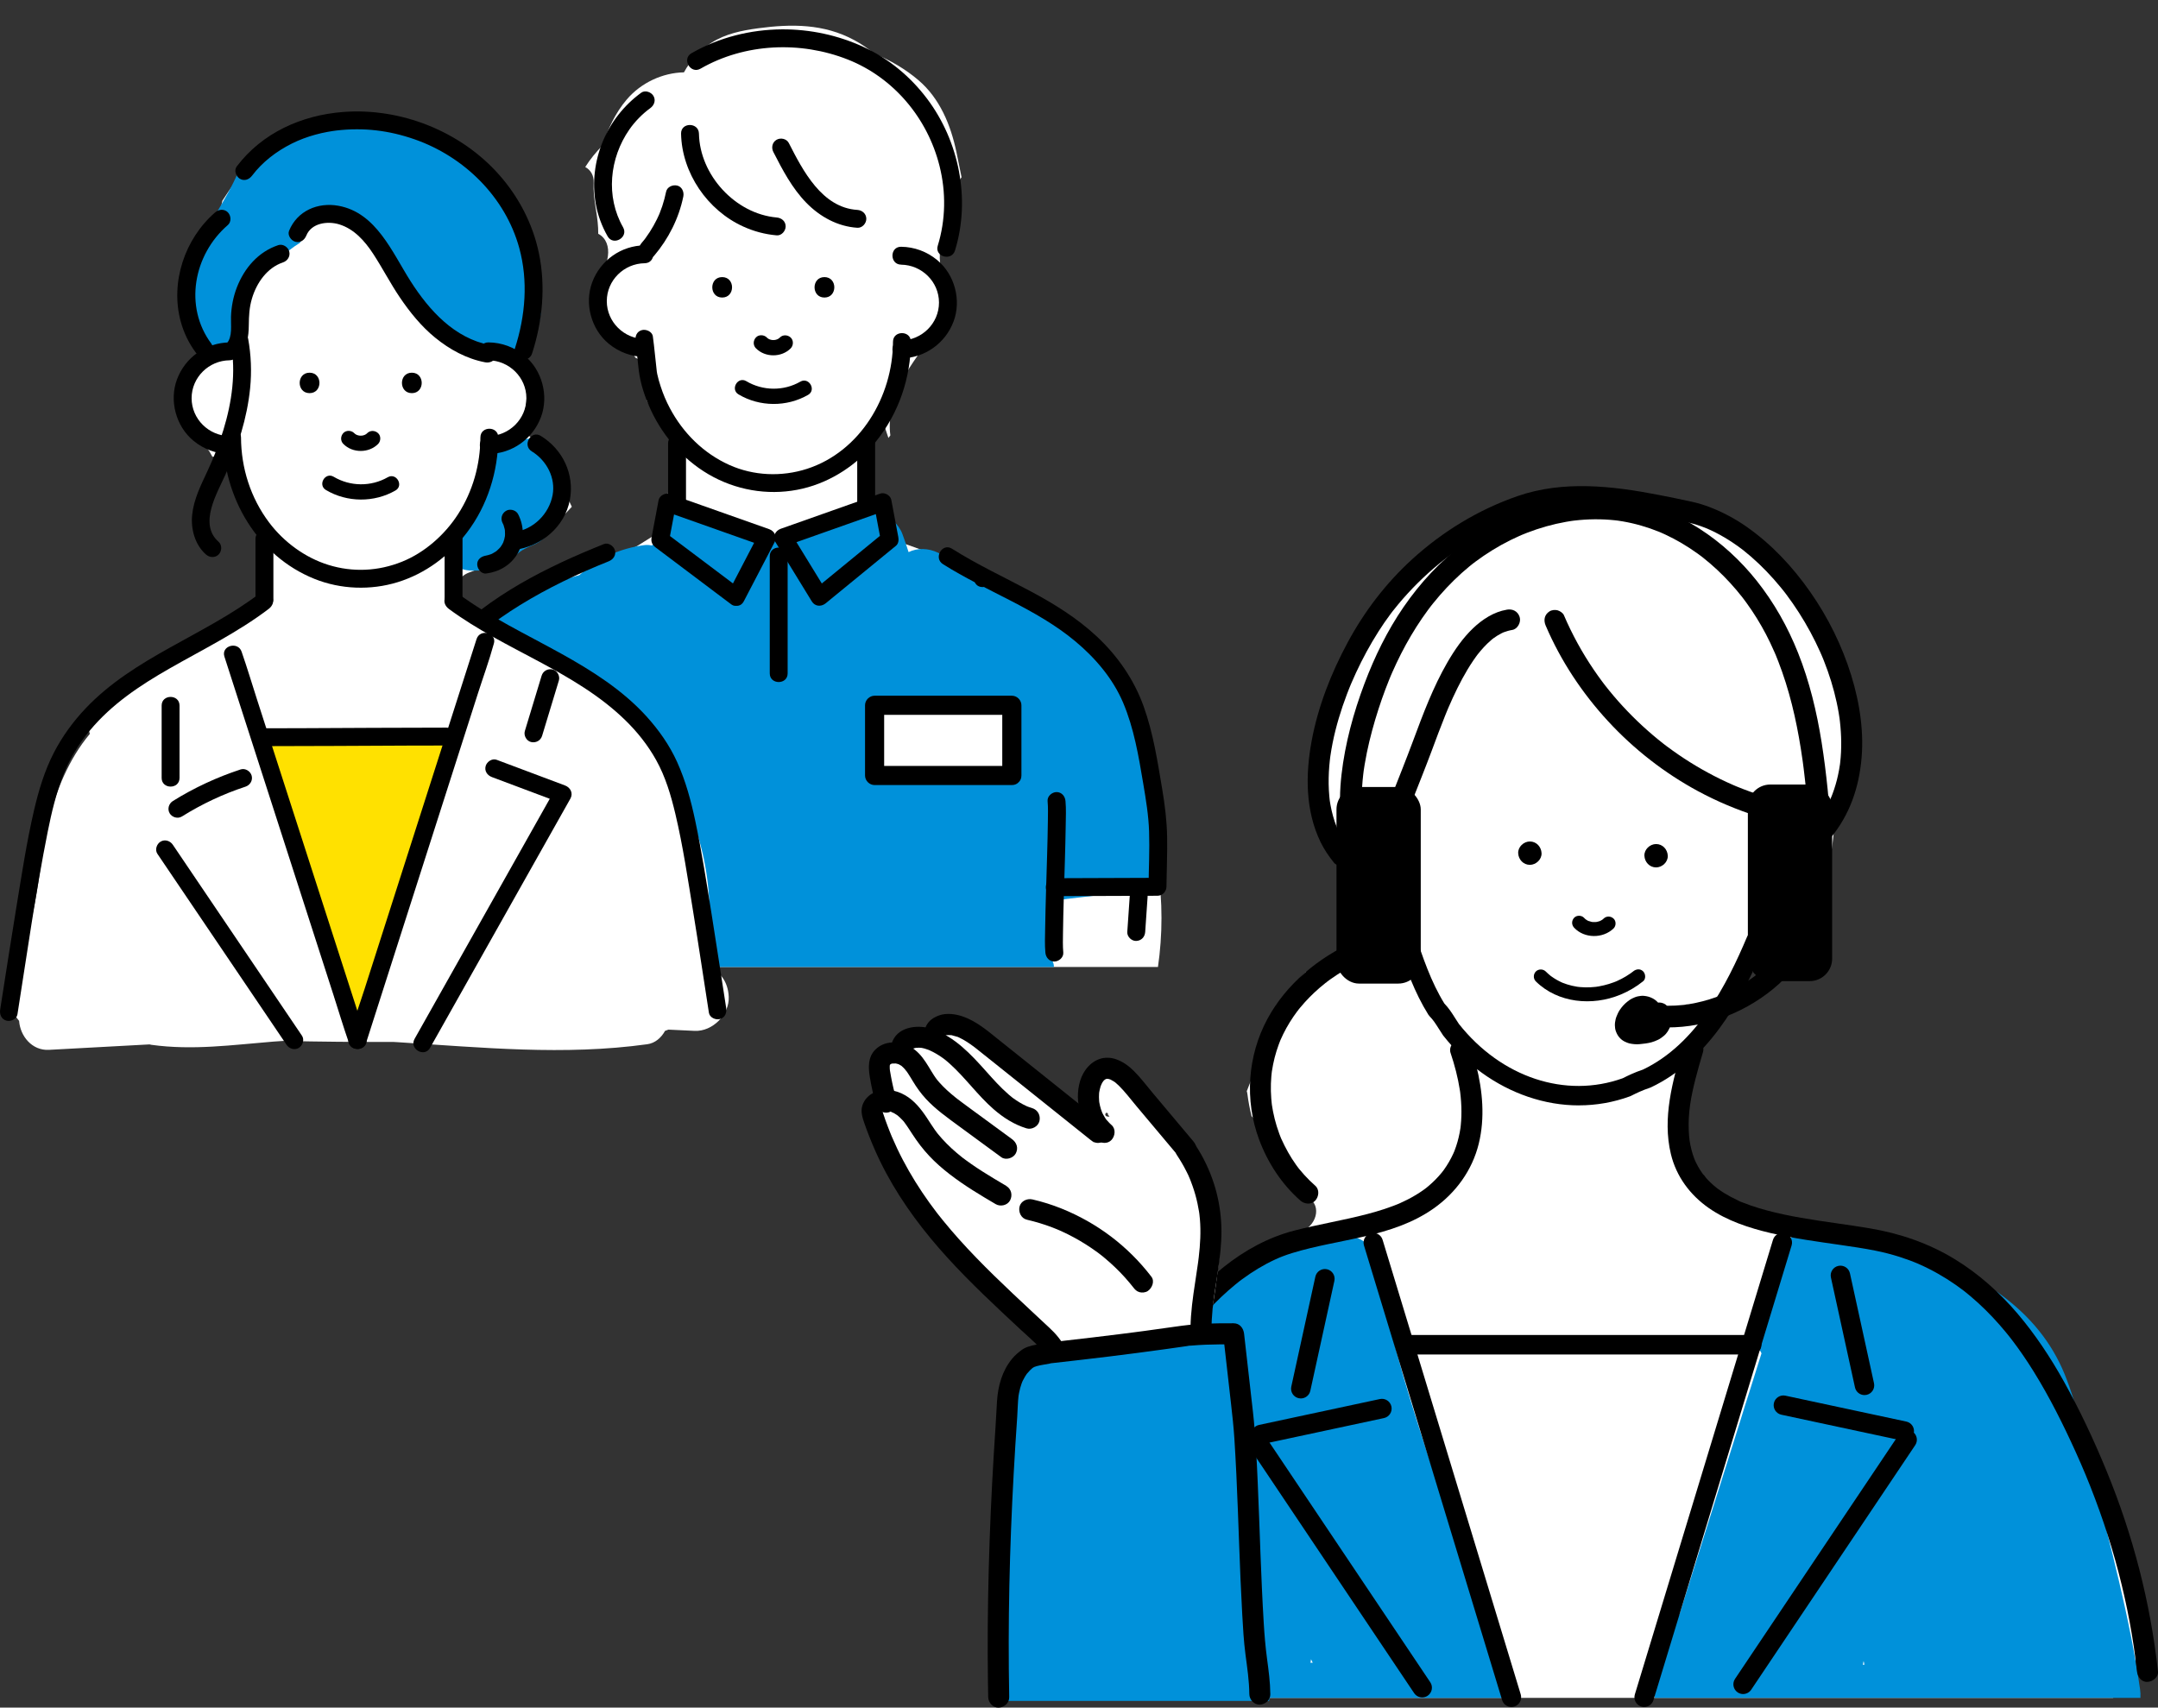 <?xml version="1.0" encoding="UTF-8"?><svg id="_イヤー_2" xmlns="http://www.w3.org/2000/svg" xmlns:xlink="http://www.w3.org/1999/xlink" viewBox="0 0 1152.37 912"><rect x="0" y="0" width="1152.37" height="912" fill="#333333" stroke="none"/><defs><style>.cls-1{fill:#fff;}.cls-2{fill:#0091da;}.cls-3{clip-path:url(#clippath);}.cls-4{fill:none;}.cls-5{fill:#ffe100;}</style><clipPath id="clippath"><rect class="cls-4" x="172.16" width="480.66" height="516.46"/></clipPath></defs><g id="_イヤー_1-2"><g><g><g><g><path class="cls-1" d="M1140.78,879.48c-.58-8.61-3.37-17.21-5.83-25.6-1.68-12.4-4.97-24.58-9.78-36.03-.96-2.28-2.19-4.39-3.66-6.24-.8-7.81-1.68-15.6-2.77-23.36-3.42-24.46-12.72-45.74-30.34-63.34-15.99-15.98-35.46-29.72-54.8-41.36-6.16-3.71-12.5-7.18-18.98-10.37-1.79-1.88-2.69-4.33-2.77-6.81-2.75-.94-5.58-1.77-8.48-2.47-2.44-.59-4.15-1.78-5.25-3.3-1.15,.38-2.43,.57-3.87,.48-4-.25-8.12-.49-12.27-.78-4.4-1.31-8.84-2.46-13.32-3.42-3.51-.76-7.08-.58-10.34,.41-10.07-2.14-19.4-5.7-26.64-12.08-.9-.28-1.79-.57-2.66-.9-1.59,.37-3.38,.31-5.32-.33-46.36-15.3-27.14-83-3.35-109.95,1.67-1.89,4.17-2.59,6.68-2.44,1.01-1.85,2.05-3.68,3.17-5.51,.1-.17,.21-.31,.32-.47,.07-.18,.14-.35,.2-.53,.65-1.75,1.61-3.1,2.76-4.11,1.19-1.34,2.68-2.42,4.31-3.02,2.76-1.02,5.1-1.26,8.07-1.29,.57,0,1.12,.07,1.67,.21,3.52-3.3,7.54-6.02,11-9.4,.88-.86,1.88-1.46,2.94-1.85,2.83-6.36,5.59-12.74,8.1-19.23,7.33-18.91,10.32-38.13,10.44-58.39,.03-5.03,3.08-7.86,6.79-8.7,.32-9.08-.58-18.13-2.87-26.63,.27-4.39,.18-8.8-.31-13.18-.68-6.01-2.34-14.34-5.43-21.79-3.82-14.85-12.09-28.38-21.52-40.65-12.4-16.15-26.94-36.78-48.47-40.42-2.23-.38-4.66-.27-6.93,.34-4.6-1.53-9.36-2.73-14.18-3.6-9.2-3.58-19.49-5.25-28.84-5.96-23.88-1.82-47.96,3.55-69.46,13.82-32.33,15.44-55.43,43.7-67.08,76.55-7.86,12.88-13.14,27.18-14.64,43.09-.11,1.16-.17,2.31-.23,3.46-.22,.84-.44,1.69-.65,2.53,1.06,1.04,1.76,2.51,1.76,4.37,0,14.16,.27,28.13,2.67,41.62,.64,.3,1.23,.7,1.77,1.2,2.4,.16,4.61,1.64,5.07,4.76,.24,1.6,.59,3.16,1.02,4.7,1.55,2.7,3.09,5.39,4.79,7.99,.89,1.36,.84,3.04,.25,4.54,1.85,3.87,3.75,7.72,5.22,11.74,.54,.31,1.05,.73,1.51,1.28,1.92,2.26,2.14,6.69-.6,8.52-1.76,1.18-3.51,2.38-5.27,3.57-.62,.91-1.46,1.68-2.39,2.04-.08,.03-.16,.06-.24,.09,.93,2.34,.6,5.46-1.56,6.89-4.94,3.29-9.89,6.77-15.53,8.77-2.01,.71-4.17,.65-5.86-.37-.47,.24-.94,.45-1.43,.59-4.78,4.38-9.04,9.26-12.34,15-.91,1.58-2.15,2.41-3.47,2.69-4.09,8.58-6.74,17.78-7.24,27.05-3.23,6.14-6.17,12.39-8.54,18.87,.16,.55,.29,1.12,.37,1.74,.5,3.97,1.25,7.83,2.18,11.61,1.28,1.22,2.29,2.87,2.8,4.99,3.07,12.64,10.1,25.43,20.61,33.36,.86,.65,1.59,1.44,2.21,2.32,1.46,.91,2.94,1.8,4.43,2.66,8.19,4.75,3.99,15.97-3.67,18.14-16.47,4.66-31.86,12.73-44.02,24.79-.6,1.35-1.2,2.7-1.8,4.05-.5,1.76-1,3.53-1.5,5.3-45.45,52.25-88.07,114.4-85.25,185.92-12.11,4.16-16.68,19.91-9.45,29.16h575.66c2.22-1.86,4.15-4,5.69-6.44,4.62-5.34,7.28-12.34,6.7-20.92Z"/><path class="cls-2" d="M567.53,906.84h240.62c.91-4.1,.35-8.56-2.22-12.72-9.33-15.1-15.29-31.45-20.85-48.23-6.4-19.33-12.72-38.7-19.07-58.05-11.51-35.04-22.86-70.22-29.73-106.49-.1-1.28-.33-2.49-.66-3.62-.29-1.61-.59-3.22-.86-4.83-2.04-12.08-17.63-16.38-27.09-11.02-1.19,.68-2.32,1.4-3.43,2.14-26.72,1.29-51.95,16.4-66.53,38.94-2.99,4.63-5.54,9.53-7.82,14.59-.27,.24-.54,.48-.8,.75-20.5,21.16-30.18,48.89-37.96,76.7-17.41,30.93-28.93,65.64-27.28,101.42,.19,4.14,1.57,7.64,3.69,10.44Zm132.55-20.66c.28,.64,.58,1.26,.91,1.84-.39,.01-.79,.03-1.18,.04,.09-.63,.18-1.26,.27-1.88Z"/><path class="cls-2" d="M1142.98,906.84c.08-1.58,.03-3.17-.2-4.72-5.55-38.6-15.81-76.31-25.3-114.08-4.51-17.96-7.93-36.76-14.91-53.96-7.04-17.33-18.55-31.03-33.47-42.16-13.8-10.31-30.01-17.12-46.4-22.15-8.4-2.57-16.94-4.65-25.51-6.61-4.61-1.05-9.35-2.25-14.06-2.75-4.73-4.78-11.77-7.41-17.94-4.86-13.07,5.4-20.52,18.47-16.08,31.53-1.86,6.29-4.59,12.31-8.07,18.03-3.93,6.48-3.37,12.76-.4,17.68-2.03,6.47-4.07,12.94-6.1,19.42-1.84,5.67-3.63,11.36-5.36,17.06l-4.6,14.62c-9.23,29.37-18.46,58.75-27.7,88.12-2.24,2.18-3.94,4.91-4.72,8.08-2.69,10.87-5.38,21.74-8.07,32.6-.35,1.43-.54,2.8-.6,4.12h259.48Zm-147.86-19.61c.07,.18,.15,.35,.23,.53,.06,.45,.14,.89,.22,1.33-.26,.02-.53,.03-.79,.04,.11-.63,.24-1.27,.34-1.9Z"/></g><g><path d="M843.1,590.37c-9.04,0-18.15-1.53-27.11-4.58-17.44-5.95-33.09-17.23-45.24-32.63-.09-.11-.17-.22-.25-.34-.85-1.27-1.58-2.43-2.26-3.51-1.7-2.68-2.93-4.62-4.77-6.46-.28-.28-.52-.59-.73-.92-7.44-11.9-12.1-25.13-16.43-38.07-13.95-3.09-23.5-16.95-25.82-37.88-.02-.19-.03-.38-.03-.57,0-17.03,7.02-38.27,26.81-42.08,2.81-.54,5.54,1.3,6.09,4.12,.54,2.82-1.3,5.54-4.12,6.09-13.47,2.59-18.31,18.56-18.38,31.58,.98,8.48,4.85,27.56,19.86,28.92,2.06,.19,3.81,1.57,4.46,3.53,4.58,13.74,8.91,26.73,16.09,38.37,2.4,2.5,3.97,4.97,5.76,7.8,.61,.96,1.27,2,2.02,3.13,22.67,28.6,56.96,39.97,87.48,29.01,3.03-1.52,6.21-3.08,10.86-4.65,28.5-13.65,44.66-45.08,55.57-70.96,.56-1.32,1.64-2.36,2.99-2.86,1.35-.5,2.84-.42,4.13,.23,4.27,2.14,8.28,1.47,12.25-2.05,10.06-8.9,15.03-31.44,10.03-45.51-2.99-8.4-8.92-12.85-17.63-13.21-2.87-.12-5.1-2.54-4.98-5.41,.12-2.87,2.56-5.08,5.41-4.98,12.99,.54,22.58,7.68,26.99,20.12,6.41,18.04,.25,45.1-12.93,56.77-5.67,5.02-12.13,6.87-18.6,5.43-11.64,26.73-28.9,57.67-59.04,71.95-.19,.09-.38,.17-.58,.23-4.26,1.42-7.09,2.83-10.08,4.33-.18,.09-.36,.17-.55,.24-8.82,3.21-17.99,4.81-27.25,4.81Z"/><path d="M884.35,463.27c3.26,0,6.39-2.87,6.24-6.24s-2.74-6.24-6.24-6.24c-3.26,0-6.39,2.87-6.24,6.24s2.74,6.24,6.24,6.24h0Z"/><path d="M816.95,461.9c3.26,0,6.39-2.87,6.24-6.24s-2.74-6.24-6.24-6.24c-3.26,0-6.39,2.87-6.24,6.24s2.74,6.24,6.24,6.24h0Z"/><path d="M840.57,495.47c5.45,5.83,15.37,5.89,21.06,.41,1.41-1.36,1.47-3.94,0-5.29-1.52-1.39-3.78-1.45-5.29,0-.13,.12-.26,.23-.38,.36-.43,.41-.05,0,.19-.12-.3,.16-.57,.4-.86,.58-.27,.16-.54,.3-.82,.44-.54,.29-.02-.03,.23-.08-.16,.04-.33,.13-.48,.18-.63,.22-1.26,.36-1.91,.49-.73,.14,.7-.04,.27-.04-.17,0-.35,.03-.52,.04-.35,.02-.7,.03-1.04,.02-.31,0-.63-.06-.94-.06-.47,0,.92,.16,.27,.04-.17-.03-.34-.06-.51-.1-.64-.14-1.25-.44-1.89-.57,.83,.17,.55,.25,.23,.09-.15-.08-.31-.15-.46-.23-.3-.16-.6-.34-.88-.54-.11-.07-.22-.19-.34-.24,.7,.31,.47,.39,.19,.13-.28-.26-.56-.52-.82-.8-1.34-1.43-3.96-1.46-5.29,0-1.41,1.53-1.43,3.76,0,5.29h0Z"/><path d="M820.15,524.16c11.78,11.61,30.17,13.24,45.05,7.12,4.45-1.83,8.48-4.19,12.23-7.21,1.57-1.27,1.32-3.97,0-5.29-1.56-1.56-3.71-1.27-5.29,0-.18,.14-.35,.28-.53,.42,.12-.09,.53-.39-.05,.03-.32,.23-.64,.47-.97,.7-.75,.52-1.51,1.02-2.29,1.49-1.52,.92-3.1,1.75-4.72,2.47-.21,.09-.42,.19-.63,.28,.14-.06,.62-.25-.06,.02-.38,.15-.75,.3-1.13,.44-.87,.32-1.74,.62-2.62,.89-1.71,.52-3.46,.94-5.22,1.26-.45,.08-.91,.15-1.37,.22-.05,0-.61,.08-.19,.03,.47-.06-.25,.03-.36,.04-.91,.1-1.83,.17-2.75,.22-1.77,.08-3.55,.05-5.32-.1-.4-.03-.79-.07-1.19-.12-.11-.01-.82-.11-.35-.04,.47,.07-.24-.04-.35-.06-.9-.14-1.79-.32-2.67-.53-1.71-.4-3.38-.94-5.01-1.58-.12-.05-.65-.29-.04-.02-.21-.09-.41-.18-.62-.28-.46-.21-.92-.44-1.37-.68-.86-.45-1.7-.93-2.51-1.46-.43-.28-.86-.57-1.28-.87-.19-.13-.37-.27-.56-.41-.5-.38,.64,.55-.2-.16-.81-.68-1.6-1.37-2.35-2.12-1.44-1.42-3.86-1.44-5.29,0s-1.44,3.87,0,5.29h0Z"/><g><path d="M975.56,449.84c5.25-5.85,9.45-12.44,12.5-19.69,3.06-7.24,4.83-14.76,5.74-22.56,1.82-15.66-.59-31.82-5.22-46.81-4.9-15.85-12.38-31.01-21.89-44.6-9.34-13.36-20.56-25.42-33.94-34.8-6.11-4.28-12.68-7.8-19.64-10.49-3.05-1.17-6.17-2.14-9.36-2.85-5.99-1.33-12.02-2.54-18.04-3.72-24.88-4.84-51.01-7.82-75.47,.68-20.77,7.21-39.87,18.86-56.11,33.65-13.97,12.72-25.51,27.83-34.46,44.44-8.84,16.4-15.83,34.19-19.24,52.55-3.35,18.04-3.42,37.3,4.76,54.12,1.92,3.95,4.37,7.55,7.13,10.97,1.85,2.3,6.04,2.07,7.94,0,2.24-2.44,1.98-5.49,0-7.94-.17-.21-.33-.43-.51-.63-.49-.59,.86,1.16,.19,.24-.25-.35-.51-.69-.76-1.04-.62-.87-1.21-1.76-1.77-2.67-1.06-1.71-2.02-3.49-2.87-5.31-.2-.43-.39-.87-.59-1.3-.18-.39-.33-1.13,.13,.32-.06-.2-.16-.4-.24-.59-.39-.99-.76-1.99-1.1-2.99-.65-1.93-1.19-3.9-1.65-5.88-.22-.95-.41-1.91-.59-2.87-.08-.43-.15-.86-.22-1.29-.04-.27-.09-.54-.13-.81-.03-.21-.19-1.43-.06-.39,.13,1.05-.07-.62-.1-.89-.06-.49-.11-.99-.15-1.49-.1-1.05-.18-2.11-.23-3.17-.23-4.33-.13-8.67,.23-12.99,.09-1.05,.19-2.09,.31-3.13,.07-.58,.14-1.17,.21-1.75,.04-.34,.17-1.08-.06,.44,.05-.35,.1-.7,.15-1.05,.33-2.24,.71-4.46,1.15-6.68,.88-4.44,1.99-8.83,3.27-13.16,1.29-4.36,2.75-8.66,4.37-12.91,.39-1.01,.78-2.02,1.18-3.03,.22-.56,.45-1.11,.68-1.67,.17-.41,.94-2.19,.26-.65,.91-2.06,1.8-4.13,2.75-6.18,3.52-7.58,7.51-14.95,12-22,2-3.14,4.1-6.22,6.33-9.21,.34-.46,.69-.91,1.04-1.37,.52-.69-.84,1.06,0,0,.17-.22,.34-.43,.51-.65,.85-1.08,1.71-2.15,2.59-3.2,1.67-2.01,3.38-3.98,5.15-5.9,3.44-3.75,7.05-7.34,10.82-10.75,1.94-1.75,3.92-3.46,5.94-5.11,.96-.78,1.93-1.55,2.9-2.32,1.07-.84-.68,.52,0,0,.27-.21,.55-.42,.82-.63,.55-.42,1.1-.83,1.65-1.23,8.35-6.16,17.31-11.51,26.71-15.9,1.12-.52,2.25-1.03,3.38-1.53,.31-.14,.63-.27,.95-.41,.32-.14,.92-.23-.2,.08,.65-.18,1.28-.53,1.91-.79,2.5-1.01,5.02-1.97,7.58-2.82,2.94-.99,5.94-1.82,8.97-2.5,1.41-.32,2.84-.6,4.26-.85,.71-.13,1.42-.24,2.13-.35,.39-.06,.79-.14,1.19-.18-1.01,.09-.06,0,.41-.05,5.92-.72,11.9-.93,17.86-.74,3.03,.1,6.06,.29,9.09,.57,1.44,.13,2.88,.28,4.31,.44,.72,.08,1.44,.17,2.16,.26,.32,.04,.64,.08,.96,.12,1.36,.17-.81-.12,.43,.06,11.84,1.71,23.68,4,35.33,6.69,3.14,.73,6.23,1.7,9.23,2.88,.37,.14,.73,.29,1.1,.44,1.3,.53-1.12-.49,0,0,.77,.34,1.54,.68,2.31,1.04,1.55,.73,3.07,1.51,4.58,2.34,3.09,1.7,6.08,3.59,8.96,5.63,.7,.49,1.39,1,2.08,1.51,.31,.23,.61,.46,.92,.69,.14,.11,.93,.71,.12,.09-.85-.65,.19,.15,.34,.27,1.41,1.12,2.8,2.27,4.16,3.45,5.75,5,11.03,10.54,15.86,16.43,.59,.72,1.17,1.45,1.75,2.18,.16,.2,1.14,1.46,.52,.66-.62-.79,.03,.05,.13,.18,.19,.25,.38,.5,.57,.75,1.16,1.55,2.3,3.12,3.4,4.71,2.26,3.25,4.39,6.58,6.4,9.99,2.05,3.47,3.96,7.01,5.74,10.63,.89,1.8,1.74,3.63,2.56,5.46,.39,.87,.75,1.75,1.14,2.62-.75-1.66-.05-.12,.11,.27,.22,.54,.44,1.07,.65,1.61,2.88,7.24,5.22,14.71,6.86,22.33,.41,1.89,.77,3.78,1.09,5.69,.15,.89,.29,1.79,.42,2.69,.03,.2,.06,.4,.08,.6,.16,1.1-.15-1.21-.06-.45,.06,.55,.14,1.09,.2,1.64,.42,3.67,.66,7.37,.69,11.07,.03,3.61-.14,7.22-.54,10.8-.05,.47-.11,.94-.17,1.41-.11,.89,.21-1.46,0-.09-.14,.93-.29,1.86-.46,2.79-.32,1.75-.69,3.49-1.13,5.21-.44,1.71-.93,3.4-1.49,5.07-.26,.79-.54,1.57-.83,2.35-.13,.35-.26,.69-.4,1.03-.1,.25-.77,1.89-.35,.87,.43-1.01-.16,.36-.27,.6-.19,.42-.38,.84-.58,1.26-.38,.79-.77,1.58-1.17,2.36-.8,1.52-1.65,3-2.57,4.45-.92,1.46-1.92,2.87-2.95,4.27-.73,1,.82-1.04-.07,.09-.26,.33-.53,.66-.8,.99-.58,.7-1.17,1.38-1.77,2.05-1.96,2.18-2.32,5.81,0,7.94,2.14,1.97,5.84,2.33,7.94,0h0Z"/><path d="M825.42,334.18c8.03,18.78,19.48,36.05,33.33,51.05,13.74,14.89,30.03,27.6,47.85,37.24,10.23,5.53,21.04,10.1,32.14,13.56,2.8,.87,6.25-1.03,6.9-3.92,.69-3.05-.92-5.97-3.92-6.9-4.73-1.47-9.4-3.15-13.99-5.02-.29-.12-.58-.24-.87-.36-.91-.37,.18,.09,.3,.13-.59-.21-1.16-.49-1.73-.74-1.15-.5-2.29-1.02-3.43-1.54-2.28-1.05-4.53-2.16-6.76-3.31-8.75-4.52-17.12-9.77-25-15.66-.45-.34-.9-.68-1.35-1.02-.08-.06-1.07-.82-.33-.25,.75,.57-.24-.19-.32-.25-.99-.77-1.97-1.56-2.94-2.35-1.94-1.59-3.86-3.21-5.73-4.88-3.66-3.25-7.19-6.65-10.57-10.18-3.38-3.53-6.63-7.2-9.71-11-.79-.97-1.57-1.96-2.34-2.94-.19-.24-.61-.85,.19,.24-.15-.2-.31-.4-.46-.6-.46-.6-.91-1.2-1.36-1.8-1.46-1.96-2.87-3.96-4.25-5.98-6.24-9.18-11.6-18.95-15.96-29.16-.51-1.2-2.16-2.25-3.35-2.58-1.34-.37-3.13-.2-4.33,.57-2.82,1.82-3.25,4.78-2.01,7.68h0Z"/><path d="M804.61,325.63c-6.88,1.16-13.03,5.17-18,9.91-5.48,5.22-9.88,11.63-13.66,18.15-7.66,13.24-13.06,27.69-18.37,41.99-3.64,9.8-7.54,19.5-11.36,29.23-1.08,2.74,1.18,6.28,3.92,6.9,3.23,.74,5.75-.99,6.9-3.92,3.51-8.93,7.1-17.83,10.46-26.82,2.36-6.33,4.69-12.67,7.23-18.94,.32-.8,.65-1.6,.98-2.4,.18-.43,.36-.85,.53-1.28-.7,1.71-.02,.06,.16-.37,.76-1.77,1.54-3.53,2.34-5.28,1.59-3.46,3.27-6.88,5.08-10.23,1.79-3.3,3.7-6.53,5.81-9.64,.47-.69,.95-1.37,1.43-2.05,.25-.35,.51-.7,.77-1.05,.12-.15,.23-.31,.35-.46,.66-.88-.86,1.09-.18,.23,1.07-1.35,2.18-2.67,3.35-3.94,1.24-1.33,2.54-2.61,3.93-3.79,.33-.28,.66-.55,.99-.82,1.07-.85-1.01,.74,.07-.05,.7-.52,1.42-1.01,2.16-1.47,.72-.45,1.47-.87,2.23-1.26,.36-.18,.72-.35,1.08-.52,1.19-.57-1.27,.47-.02,0,1.56-.58,3.13-1.04,4.78-1.32,2.9-.49,4.79-4.22,3.92-6.9-1.01-3.13-3.79-4.45-6.9-3.92h0Z"/></g><path d="M722.97,502.98c-18.96,8.45-36.03,22.57-46.03,40.96-10.77,19.8-12.45,43.65-4.54,64.78,4.64,12.39,12.05,23.73,22.01,32.5,2.2,1.94,5.8,2.33,7.94,0,1.95-2.12,2.35-5.86,0-7.94-2.07-1.82-4.03-3.75-5.88-5.79-.88-.97-1.73-1.97-2.56-2.98-.16-.2-.33-.41-.49-.61-.85-1.06,.73,.99-.09-.11-.39-.52-.79-1.05-1.17-1.58-3.15-4.38-5.73-9.08-7.95-13.99-.56-1.25,.47,1.16-.05-.11-.1-.24-.2-.49-.3-.73-.24-.61-.48-1.22-.71-1.83-.5-1.35-.97-2.72-1.39-4.1-.79-2.57-1.45-5.18-1.96-7.81-.24-1.22-.44-2.45-.63-3.68-.21-1.36,.14,1.3,0-.07-.03-.26-.06-.52-.09-.78-.09-.78-.16-1.56-.22-2.35-.21-2.68-.28-5.37-.19-8.05,.04-1.22,.11-2.44,.21-3.65,.05-.62,.11-1.23,.18-1.85,.04-.37,.09-.73,.13-1.1,.13-1.13-.19,1.25,0,.04,.39-2.45,.85-4.88,1.47-7.29,.61-2.36,1.33-4.69,2.18-6.98,.2-.55,.42-1.11,.63-1.65,.09-.22,.18-.44,.26-.66,.47-1.18-.53,1.2-.02,.04,.49-1.13,1.01-2.25,1.55-3.36,2.13-4.31,4.67-8.41,7.56-12.25,.17-.22,.4-.45,.53-.7-.59,1.13-.42,.54-.12,.16,.33-.41,.66-.83,1-1.23,.82-1,1.67-1.98,2.54-2.94,1.62-1.8,3.32-3.52,5.09-5.18,1.99-1.87,4.07-3.65,6.21-5.33,.86-.67,.03,.19-.15,.11,.09,.04,.72-.54,.86-.65,.57-.43,1.15-.85,1.73-1.27,1.12-.8,2.26-1.57,3.41-2.33,4.68-3.06,9.61-5.71,14.72-7.99,2.69-1.2,3.53-5.33,2.01-7.68-1.8-2.78-4.8-3.3-7.68-2.01h0Z"/></g><g><path d="M807.1,911.68c-2.23,0-4.29-1.44-4.97-3.69l-73.77-242.82c-.83-2.75,.72-5.65,3.46-6.48,2.75-.83,5.65,.72,6.48,3.46l73.77,242.82c.83,2.75-.72,5.65-3.46,6.48-.5,.15-1.01,.23-1.51,.23Z"/><path d="M877.98,911.68c-.5,0-1.01-.07-1.51-.23-2.75-.83-4.3-3.74-3.46-6.48l73.77-242.82c.83-2.75,3.74-4.29,6.48-3.46,2.75,.83,4.3,3.74,3.46,6.48l-73.77,242.82c-.68,2.24-2.74,3.69-4.97,3.69Z"/><path d="M1152.35,892.67c-4.02-36.84-13.36-72.8-27.44-107.06-6.73-16.39-14.27-32.52-22.92-48-7.08-12.68-15.13-24.84-24.54-35.93-9.66-11.38-20.96-21.47-33.73-29.25-13.8-8.41-29.05-13.64-44.94-16.34-12.31-2.09-24.71-3.53-37.01-5.68-6.14-1.08-12.27-2.33-18.29-3.95-2.9-.78-5.77-1.65-8.6-2.63-1.32-.46-2.63-.95-3.93-1.46-.23-.09-.47-.19-.7-.28-.42-.17-1.41-.29-.04-.01-.78-.16-1.65-.72-2.37-1.06-2.52-1.17-4.97-2.48-7.32-3.95-1.1-.69-2.17-1.41-3.21-2.17-.19-.14-.37-.28-.56-.42-1.01-.73,1,.81,.03,.03-.63-.51-1.26-1.02-1.86-1.55-.95-.83-1.87-1.7-2.74-2.62-.4-.41-.79-.83-1.17-1.26-.42-.48-1-1.56-1.55-1.85,.08,.04,.81,1.09,.25,.32-.2-.28-.41-.56-.61-.84-.4-.57-.79-1.14-1.17-1.73-.76-1.19-1.45-2.42-2.08-3.69-.27-.54-.51-1.08-.77-1.63-.54-1.17,.46,1.21,0,0-.13-.34-.27-.68-.4-1.03-.51-1.36-.95-2.74-1.32-4.14-1.03-3.87-1.37-6.59-1.55-10.42-.44-9.84,1.16-18.33,3.59-27.89,1.22-4.82,2.62-9.59,4.02-14.35,.83-2.82-1-6.24-3.92-6.9-3.01-.69-6.02,.9-6.9,3.92-5.43,18.48-10.99,38.22-6.35,57.5,2.88,11.98,10.24,21.86,20.26,28.86,9.78,6.82,21.55,10.65,33.06,13.36,12.29,2.89,24.82,4.54,37.3,6.35,6.2,.9,12.42,1.8,18.57,3.03,4.33,.87,8.62,1.96,12.83,3.3,1.81,.58,3.61,1.2,5.4,1.86,.88,.33,1.76,.67,2.63,1.02,.39,.16,.79,.32,1.18,.48,.6,.25,.63,.26,.06,.02,.31,.13,.62,.27,.93,.4,6.91,3.04,13.52,6.77,19.71,11.08,1.45,1.01,2.87,2.06,4.28,3.12,1.28,.96-.87-.7,.38,.3,.31,.25,.63,.49,.94,.74,.81,.65,1.61,1.3,2.4,1.97,2.79,2.34,5.48,4.8,8.07,7.36,2.58,2.54,5.06,5.18,7.45,7.9,1.14,1.29,2.26,2.61,3.35,3.94,.6,.72,1.19,1.45,1.77,2.19,.19,.24,.39,.49,.58,.73,.14,.18,1.37,1.76,.56,.71,4.35,5.65,8.36,11.54,12.11,17.59,8.48,13.68,15.71,28.15,22.34,42.8,3.82,8.45,6.97,16,10.32,24.91,3.23,8.58,6.18,17.26,8.82,26.03,5.26,17.5,9.28,35.37,11.96,53.45,.63,4.28,1.1,7.98,1.63,12.82,.32,2.91,2.35,5.76,5.61,5.61,2.77-.12,5.95-2.49,5.61-5.61h0Z"/><path d="M568.36,891.18c.23-1.87,.47-3.75,.71-5.62,.24-1.8-.08,.6,.06-.48,.06-.47,.13-.94,.19-1.41,.14-1.03,.29-2.06,.44-3.09,.56-3.85,1.16-7.69,1.81-11.53,1.27-7.52,2.72-15,4.36-22.45,3.34-15.18,7.46-30.19,12.47-44.9,5.17-15.17,10.59-28.38,17.66-42.6,6.93-13.96,14.8-27.5,23.75-40.27,.86-1.23,1.74-2.45,2.63-3.67,.43-.58,.86-1.16,1.29-1.74,.29-.39,.58-.78,.88-1.16,.07-.09,1.06-1.36,.31-.41,2.04-2.62,4.14-5.19,6.31-7.7,4.58-5.29,9.48-10.32,14.73-14.95,1.23-1.08,2.48-2.14,3.75-3.18,.6-.49,1.21-.97,1.82-1.46,1.33-1.06-.86,.63,.5-.39,.41-.31,.83-.62,1.24-.93,2.77-2.05,5.64-3.97,8.59-5.75,2.95-1.77,5.99-3.39,9.11-4.83,.78-.36,1.57-.71,2.36-1.05-1.11,.47,.47-.18,.57-.22,.32-.13,.64-.25,.96-.38,1.69-.65,3.4-1.24,5.13-1.77,25.14-7.74,53.35-8.17,75.55-23.81,11.87-8.36,20.61-20.38,24.1-34.55,3.4-13.8,2.09-28.36-1.39-42-.82-3.22-1.78-6.39-2.84-9.54-.93-2.78-3.91-4.89-6.9-3.92-2.76,.89-4.92,3.92-3.92,6.9,2.18,6.48,3.92,13.12,4.97,19.88,.05,.33,.1,.66,.15,.99,.24,1.6-.07-.73,.03,.25,.08,.75,.18,1.5,.25,2.24,.18,1.83,.31,3.66,.37,5.49,.11,3.31,.02,6.63-.32,9.93-.04,.41-.1,.82-.14,1.23-.1,.97,.22-1.35-.03,.22-.13,.81-.26,1.63-.42,2.44-.31,1.62-.69,3.22-1.14,4.81-.45,1.59-.97,3.17-1.57,4.71-.12,.31-.24,.62-.37,.93,.46-1.16-.17,.38-.23,.5-.35,.77-.71,1.52-1.1,2.27-.78,1.52-1.63,3-2.56,4.44-.47,.73-.96,1.45-1.47,2.16-.21,.29-.42,.57-.63,.85,.61-.82-.48,.6-.61,.75-2.1,2.55-4.44,4.91-6.97,7.04-.24,.2-.48,.4-.72,.6,0,0-1.19,.96-.53,.44,.65-.52-.56,.42-.55,.41-.25,.19-.5,.37-.76,.55-1.39,1-2.83,1.94-4.3,2.82-2.69,1.62-5.49,3.04-8.35,4.32-.36,.16-.72,.32-1.09,.47-.86,.38,1.23-.49-.2,.08-.74,.29-1.48,.59-2.22,.87-1.5,.57-3.01,1.11-4.53,1.61-3.09,1.03-6.21,1.93-9.36,2.76-12.91,3.4-26.13,5.5-39.06,8.85-28,7.27-49.99,27.73-66.97,50.31-18.57,24.7-32.63,52.97-43.32,81.89-10.69,28.91-17.79,59.07-22.13,89.56-.58,4.05-1.11,8.11-1.61,12.17-.36,2.93,2.84,5.74,5.61,5.61,3.35-.15,5.23-2.48,5.61-5.61h0Z"/><path d="M995.63,745.09c-2.39,0-4.54-1.66-5.07-4.09l-12.85-58.72c-.61-2.8,1.16-5.58,3.97-6.19,2.8-.61,5.57,1.16,6.19,3.97l12.85,58.72c.61,2.8-1.16,5.58-3.97,6.19-.37,.08-.75,.12-1.12,.12Z"/><g><path d="M1016.88,769.52c-.36,0-.73-.04-1.09-.12l-64.55-13.83c-2.81-.6-4.59-3.36-3.99-6.17,.6-2.81,3.37-4.6,6.17-3.99l64.55,13.83c2.81,.6,4.59,3.36,3.99,6.17-.52,2.44-2.68,4.11-5.08,4.11Z"/><path d="M930.81,904.76c-1,0-2-.29-2.89-.88-2.38-1.6-3.02-4.83-1.42-7.21l87.6-130.63c1.6-2.38,4.83-3.02,7.21-1.42,2.38,1.6,3.02,4.83,1.42,7.21l-87.6,130.63c-1,1.5-2.65,2.3-4.32,2.3Z"/></g><path d="M694.64,746.89c-.37,0-.74-.04-1.12-.12-2.8-.61-4.58-3.38-3.97-6.19l12.85-58.72c.61-2.8,3.39-4.58,6.19-3.97,2.8,.61,4.58,3.38,3.97,6.19l-12.85,58.72c-.53,2.43-2.68,4.09-5.07,4.09Z"/><g><path d="M673.39,771.32c-2.4,0-4.55-1.67-5.08-4.11-.6-2.81,1.19-5.57,3.99-6.17l64.55-13.83c2.81-.6,5.57,1.19,6.17,3.99,.6,2.81-1.19,5.57-3.99,6.17l-64.55,13.83c-.37,.08-.73,.12-1.09,.12Z"/><path d="M759.46,906.56c-1.67,0-3.32-.81-4.32-2.3l-87.6-130.63c-1.6-2.38-.96-5.61,1.42-7.21,2.38-1.6,5.61-.96,7.21,1.42l87.6,130.63c1.6,2.38,.96,5.61-1.42,7.21-.89,.6-1.89,.88-2.89,.88Z"/></g><path d="M935.42,723.41h-184.42c-2.87,0-5.2-2.33-5.2-5.2s2.33-5.2,5.2-5.2h184.42c2.87,0,5.2,2.33,5.2,5.2s-2.33,5.2-5.2,5.2Z"/></g></g><g><g><path class="cls-1" d="M643.97,644.64c-1.93-9.58-7.31-18.95-12.33-27.14-5.06-8.25-10.13-16.51-15.19-24.76-4.86-7.92-9.42-17.53-19.51-19.28-10.55-1.83-19.86,7.47-19.88,17.86-.02,7.11,3.56,13.35,7.4,19.26-9.89-10.64-19.78-21.28-29.67-31.92-1.95-2.1-4.71-3.14-7.49-3.2-.94-1.08-1.88-2.15-2.83-3.22-4.13-4.64-8.4-9.15-12.81-13.53-4.67-4.65-9.42-9.51-16-11.23-6.84-1.8-13.34,1.11-17.08,6.5-4.23-.53-8.57,.25-12.79,2.15-2.96,1.33-4.51,4.35-5.18,7.38-6.07,.51-11.16,5.27-10.25,12.18-1.79,1.96-2.9,4.48-2.63,7.18,1.66,16.63,7.44,32.55,16.57,46.21,3.41,17.03,16.15,29.37,29.75,39.94,16.45,12.8,32,26.31,46.18,41.59,.09,.61,.23,1.21,.46,1.81,1.04,2.68,2.07,5.36,3.11,8.04,.07,.58,.16,1.17,.32,1.77,2.27,8.76,2.89,17.45,2.17,26.48-.46,5.79,5.49,11.46,11.15,11.15,8.52-.46,17.04-.93,25.56-1.39,7.75-.42,15.88-.24,23.06-3.58,12.14-5.64,15.88-17.74,15.69-29.89,3.49-13.59,6.07-27.35,7.86-41.29,1.65-12.87,4.72-29.7-5.65-39.07Zm-52.17-49.47l-.05-.02c-.44-.24-.22,.14,.68,1.12,.01,.02,.02,.04,.04,.06-3.94,.49-1.76-3.79-.67-1.15Z"/><g><path d="M548.34,651.42c4.58,1.06,9.09,2.42,13.49,4.09,1.05,.4,2.1,.82,3.14,1.25,.33,.14,.79,.5-.24-.1,.22,.13,.5,.21,.73,.32,.61,.27,1.21,.54,1.81,.81,2.1,.97,4.18,2,6.21,3.11,4.13,2.23,8.11,4.74,11.92,7.49,.43,.31,.85,.62,1.28,.94,.21,.16,.42,.32,.63,.48,.8,.6-.07-.06-.19-.15,1.01,.73,1.97,1.56,2.93,2.36,1.77,1.48,3.5,3.02,5.17,4.61,1.91,1.82,3.75,3.71,5.52,5.67,.84,.93,1.66,1.88,2.46,2.84,.42,.51,.84,1.02,1.25,1.53,.21,.26,.41,.52,.62,.77,.71,.89-.66-.87,.09,.11,.93,1.21,1.82,2.16,3.35,2.58,1.34,.37,3.13,.2,4.33-.57,2.3-1.48,3.92-5.19,2.01-7.68-12.48-16.3-28.96-28.75-48-36.41-5.04-2.03-10.23-3.66-15.53-4.88-2.85-.66-6.21,.88-6.9,3.92-.65,2.87,.86,6.2,3.92,6.9h0Z"/><path d="M537.42,633.4c-4.24-2.49-8.47-5-12.62-7.64-2.05-1.3-4.07-2.64-6.06-4.02-.96-.67-1.92-1.35-2.86-2.05-.5-.37-1-.74-1.49-1.11-.17-.13-.55-.35-.66-.5,.16,.12,.32,.25,.48,.37-.16-.13-.32-.25-.49-.38-3.8-3-7.41-6.27-10.65-9.87-.73-.81-1.44-1.64-2.13-2.48-.22-.26-.42-.53-.64-.8-.5-.61,.59,.8,.12,.16-.41-.55-.82-1.1-1.22-1.66-1.49-2.1-2.84-4.29-4.26-6.43-3.09-4.65-6.61-9.11-11.5-11.98-5.17-3.04-11.53-3.99-17.04-1.32-2.72,1.32-4.92,3.76-5.86,6.64-1.04,3.2-.07,6.38,.98,9.42,1.69,4.88,3.6,9.68,5.67,14.41,7.5,17.13,17.85,32.77,29.73,47.16,11.61,14.06,24.67,26.83,37.93,39.31,3.39,3.19,6.79,6.36,10.2,9.53,3.41,3.18,7.03,6.23,10.22,9.63,.38,.41,.75,.83,1.11,1.26,.89,1.07-.56-.8,.25,.33,.68,.95,1.29,1.94,1.85,2.97,.24,.43,.46,.87,.67,1.31,.15,.31,.65,1.02,.62,1.35,.04-.46-.39-.97-.14-.31,.11,.29,.22,.58,.33,.87,.22,.59,.42,1.18,.61,1.78,.67,2.12,1.18,4.29,1.59,6.48,.2,1.08,.36,2.16,.53,3.25,.12,.78-.14-1.12-.05-.34,.04,.32,.08,.64,.12,.96,.07,.58,.13,1.16,.19,1.74,.23,2.23,.4,4.47,.55,6.7,.2,2.92,2.44,5.76,5.61,5.61,2.87-.13,5.83-2.48,5.61-5.61-.66-9.49-1.62-19.1-5.72-27.81-2.03-4.31-5.05-7.84-8.5-11.07-3.38-3.17-6.78-6.33-10.17-9.49-13.13-12.25-26.26-24.57-38.25-37.97-2.89-3.23-5.72-6.53-8.46-9.9-.68-.84-1.36-1.69-2.03-2.54-.32-.4-.63-.8-.95-1.2-.12-.16-.65-.82-.15-.19,.55,.7-.27-.36-.38-.49-1.32-1.73-2.61-3.47-3.88-5.23-5.21-7.25-9.95-14.85-14.1-22.76-2.14-4.08-4.1-8.25-5.92-12.49-.11-.26-.46-.96,.09,.21-.11-.25-.21-.51-.31-.75-.21-.51-.41-1.01-.62-1.52-.46-1.15-.91-2.3-1.35-3.46-.84-2.23-1.67-4.47-2.39-6.73-.11-.35-.22-.71-.31-1.07-.06-.24-.07-1.09-.1-.34,.02,.1,.03,.21,.05,.31,.02-.56,0-.58-.06-.07,0,0-.19,.63,.07-.11,.26-.72-.64,1.32-.1,.32,.36-.65,.12,.33-.3,.36,.05,0,.47-.47,.46-.46,.66-.69-.78,.46-.21,.18,.2-.1,.4-.22,.59-.34,.62-.4-1.35,.41-.24,.09,.37-.11,1.01-.17,1.33-.36-.11,.06-1.42,.08-.48,.07,.26,0,.53-.03,.79-.03,.26,0,.52,.02,.78,.02,1.3,.02-1.21-.29,.06-.01,.51,.11,1.02,.22,1.52,.37,.25,.08,.5,.17,.74,.25,.96,.31-.15-.01-.25-.12,.26,.3,1.06,.51,1.42,.71,.58,.33,1.13,.7,1.69,1.06,.85,.56-.1-.03-.17-.16,.07,.14,.48,.38,.62,.51,.41,.35,.8,.7,1.18,1.08,.88,.86,1.89,1.82,2.55,2.86-.61-.97-.23-.31-.07-.09,.21,.3,.43,.59,.65,.89,.34,.48,.67,.96,1,1.45,.74,1.1,1.46,2.21,2.18,3.33,1.42,2.18,2.89,4.31,4.48,6.37,2.99,3.87,6.33,7.41,9.98,10.65,7.4,6.55,15.71,11.97,24.16,17.05,2.01,1.21,4.04,2.4,6.07,3.6,2.53,1.49,6.27,.66,7.68-2.01,1.43-2.7,.69-6.09-2.01-7.68h0Z"/><path d="M478.6,587.13c-1.07-3.9-2-7.84-2.74-11.81-.19-1.03-.38-2.07-.55-3.1-.03-.21-.25-1.55-.13-.77,.12,.75,0,.03,0-.11-.02-.29-.05-.57-.06-.86-.02-.43,0-.85,0-1.28,.02-1.04-.28,.81,.04-.17,.06-.19,.14-.41,.18-.6,.15-.64-.13,.45-.21,.48,.04-.01,.92-1.35,.18-.39-.6,.77,.05,.02,.21-.16,.09-.09,.24-.17,.31-.28-.01,.02-1.03,.66-.58,.47,.24-.1,.49-.29,.72-.42,.98-.56-.97,.27-.17,.08,.28-.07,.55-.16,.83-.23,.14-.03,.29-.04,.43-.08,.53-.16-.79,.1-.76,.1,.6,.09,1.34-.05,1.96-.02,1.22,.05-1.07-.25-.12-.03,.3,.07,.6,.12,.9,.2,.3,.08,.59,.17,.89,.27,.14,.05,.29,.12,.43,.16,.61,.17-1.03-.54-.49-.2,.49,.31,1.06,.65,1.57,.91,.45,.23-.45-.35-.46-.37,.1,.14,.32,.27,.45,.38,.35,.3,.68,.61,1.01,.94,.28,.28,.54,.57,.8,.86,.18,.2,.52,.81,.76,.9-.02,0-.64-.86-.28-.36,.11,.16,.23,.32,.35,.48,.27,.38,.53,.76,.79,1.14,.92,1.39,1.77,2.82,2.63,4.25,2,3.31,4.25,6.46,6.88,9.31,5.17,5.62,11.5,10.07,17.62,14.58,7.56,5.57,15.14,11.13,22.73,16.67,2.38,1.74,6.36,.48,7.68-2.01,1.54-2.92,.53-5.82-2.01-7.68-7.19-5.25-14.36-10.51-21.53-15.79-1.68-1.23-3.36-2.47-5.03-3.71-.75-.56-1.49-1.12-2.23-1.68-.86-.65,.62,.49-.23-.17-.45-.35-.9-.71-1.35-1.07-2.99-2.41-5.88-4.98-8.42-7.86-.33-.37-.65-.75-.97-1.13-.13-.16-.93-1.15-.49-.6,.46,.57-.47-.66-.57-.8-.27-.39-.54-.78-.8-1.18-.99-1.51-1.89-3.06-2.83-4.6-2.02-3.3-4.27-6.64-7.34-9.05-5.9-4.64-15.37-5.92-21.12-.22-4.11,4.07-3.83,9.68-2.96,14.94,.82,4.95,1.92,9.84,3.25,14.67,.78,2.83,4.02,4.85,6.9,3.92,2.89-.94,4.76-3.87,3.92-6.9h0Z"/><path d="M486.42,561.48c.12-.28,.25-.55,.4-.81,.07-.12,.18-.25,.24-.37,.2-.46-.4,.54-.44,.56,.2-.11,.57-.55,.71-.71,.32-.39-.55,.43-.57,.43,.16-.05,.34-.23,.48-.32,.22-.13,.59-.24,.77-.41,0,0-1.18,.41-.66,.28,.14-.04,.28-.1,.42-.15,.29-.1,.58-.18,.88-.25,.15-.04,.3-.06,.45-.1,.54-.13,.92,.11-.41,.03,.62,.04,1.29-.1,1.92-.1,.33,0,.65,.02,.98,.04,.25,.02,1.55,.16,.55,.04-.98-.12,.15,.04,.38,.09,.37,.07,.73,.16,1.1,.26,.67,.18,1.32,.4,1.96,.64,.3,.11,.59,.24,.89,.35,.57,.2-.65-.29-.61-.26,.14,.07,.29,.13,.44,.19,.67,.31,1.34,.62,1.99,.96,1.16,.61,2.3,1.27,3.4,1.99,.57,.37,1.14,.76,1.69,1.16,.26,.18,.51,.37,.77,.56,.99,.72-.71-.58,0-.01,1.08,.87,2.14,1.75,3.16,2.68,8.31,7.5,14.81,16.78,23.26,24.14,5.2,4.53,10.97,8.23,17.6,10.25,2.81,.86,6.24-1.02,6.9-3.92,.69-3.04-.91-5.99-3.92-6.9-.66-.2-1.32-.42-1.97-.66-.3-.11-.59-.24-.89-.34-.57-.2,.66,.29,.61,.26-.23-.12-.48-.21-.72-.32-1.28-.58-2.53-1.24-3.74-1.97-1.16-.7-2.29-1.45-3.39-2.25-.18-.13-1.22-.93-.44-.32,.74,.58-.13-.11-.3-.24-.58-.46-1.14-.94-1.7-1.42-4.39-3.8-8.25-8.14-12.1-12.46-8.08-9.06-16.55-18.16-28.26-22.38-7.17-2.58-18.01-1.83-21.55,6.13-1.19,2.68-.87,6.16,2.01,7.68,2.44,1.29,6.41,.85,7.68-2.01h0Z"/><path d="M504.68,551.17l.11,.89c.01-.6-.03-.39-.12,.63,.23-1.02-.72,1.17-.12,.29-.84,1.25-.55,.64-.22,.33,.66-.64,.21,.17-.29,.18,.16,0,.7-.41,.85-.5,.97-.59-.97,.3-.26,.11,.27-.07,.53-.17,.81-.24,.22-.05,.43-.1,.65-.14-.95,.11-1.12,.14-.52,.1,.69,.03,1.37-.02,2.06,.03l.41,.04c.63,.07,.54,.06-.28-.04,.2-.08,.77,.15,1,.2,.73,.16,1.45,.37,2.15,.6,.32,.11,.89,.21,1.15,.42-.19-.08-.39-.17-.58-.25,.25,.11,.5,.22,.75,.34,2.87,1.34,5.5,3.14,8.03,5.04,.26,.19,1.06,.79,.04,.02,.34,.25,.66,.52,.99,.78,.59,.47,1.17,.94,1.76,1.4,1.56,1.25,3.12,2.49,4.68,3.74l34.71,27.75c6.63,5.3,13.26,10.6,19.89,15.9,1.21,.96,2.36,1.64,3.97,1.64,1.38,0,3.02-.61,3.97-1.64,1.87-2.04,2.45-5.98,0-7.94-12.74-10.19-25.48-20.37-38.22-30.56-6.24-4.99-12.48-9.98-18.72-14.97-6.04-4.83-12-10.01-19.44-12.52-3.82-1.29-8.53-1.87-12.41-.49-2.1,.75-4.15,1.87-5.59,3.62-2.01,2.45-2.64,5.12-2.04,8.22,.56,2.89,4.18,4.8,6.9,3.92,3.08-1,4.52-3.81,3.92-6.9h0Z"/><path d="M637.26,609.58c-7.25-8.63-14.5-17.26-21.75-25.89-3.27-3.89-6.37-8.06-9.97-11.65-2.74-2.74-5.89-5-9.55-6.31-2.7-.96-6.01-1.13-8.75-.17-3.21,1.12-5.63,3.14-7.6,5.87-3.35,4.64-4.43,11.11-3.93,16.71,.69,7.81,3.9,15.44,9.91,20.66,2.21,1.92,5.79,2.34,7.94,0,1.94-2.11,2.37-5.88,0-7.94-1.12-.97-2.03-2.08-3.03-3.16,.02,.02,.88,1.19,.39,.5-.08-.11-.16-.22-.23-.33-.2-.29-.4-.58-.59-.88-.38-.59-.73-1.2-1.06-1.82-.16-.31-.32-.62-.47-.94-.06-.12-.11-.24-.16-.35-.37-.77,.25,.62,.26,.63-.25-.69-.53-1.36-.75-2.06-.4-1.25-.7-2.53-.92-3.82-.22-1.32,.1,1.02,.03,.26-.03-.29-.06-.57-.09-.86-.06-.69-.09-1.38-.09-2.07,0-.6,.01-1.19,.05-1.79,.02-.27,.04-.55,.07-.82,.01-.15,.04-.31,.05-.46,.08-.95-.21,1.26-.09,.69,.24-1.16,.44-2.31,.81-3.44,.2-.61,1.05-2.21,.07-.32,.25-.47,.45-.96,.72-1.43,.24-.42,.52-.8,.78-1.21,.13-.2-1.08,1.27-.3,.41,.18-.2,.36-.41,.55-.6,.61-.61,1.42-.95,0-.09,.39-.24,.78-.48,1.17-.71,.83-.48-1.47,.5-.56,.23,.19-.06,.38-.13,.57-.18,.22-.06,.45-.1,.67-.15,.76-.18-1.72,.12-.62,.1,.11,0,1.47-.02,1.47,.04,0,.06-1.78-.33-.63-.06,.3,.07,.59,.14,.89,.23,.27,.08,.54,.19,.81,.28,.81,.27-1.35-.65-.41-.16,.62,.33,1.24,.65,1.83,1.03,.26,.17,.52,.35,.78,.53,1.02,.71-.99-.85,0,0,.63,.54,1.26,1.09,1.86,1.67,3.36,3.29,6.23,7.15,9.25,10.75l22.71,27.04c1.9,2.26,6.01,2.1,7.94,0,2.2-2.4,2.02-5.53,0-7.94h0Z"/><path d="M628.58,617.09c1.81,2.72,3.46,5.53,4.92,8.45,.67,1.34,1.41,2.72,1.92,4.14-.49-1.34,.01,.04,.1,.26,.11,.27,.22,.54,.32,.81,.34,.88,.67,1.76,.98,2.65,1.08,3.07,1.97,6.21,2.65,9.4,.31,1.41,.57,2.84,.8,4.27,.07,.42,.17,.86,.19,1.29-.09-1.35-.04-.34,0,.01,.11,.93,.21,1.87,.29,2.81,.57,6.75,.17,13.53-.62,20.24-.09,.78-.19,1.55-.29,2.33-.2,1.57,.17-1.2-.05,.37-.05,.39-.11,.78-.16,1.16-.25,1.79-.52,3.57-.79,5.35-.52,3.41-1.05,6.82-1.52,10.23-1.11,8.07-1.96,16.18-1.43,24.33,.19,2.92,2.45,5.75,5.61,5.61,2.88-.13,5.82-2.48,5.61-5.61-.45-7.01,.09-14.02,.98-20.98,.03-.22,.21-1.79,.05-.37,.05-.47,.13-.93,.19-1.4,.11-.78,.22-1.55,.34-2.33,.28-1.86,.56-3.72,.85-5.58,.57-3.75,1.13-7.5,1.61-11.26,.88-6.89,1.42-13.86,.95-20.81-.46-6.84-1.7-13.67-3.81-20.2-2.37-7.35-5.72-14.41-10.01-20.84-1.63-2.44-5.03-3.72-7.68-2.01-2.43,1.57-3.76,5.07-2.01,7.68h0Z"/></g></g><g><path class="cls-2" d="M535.34,902.19c.07,.11,.15,.21,.22,.32,0,2.08,.56,4.15,1.7,5.93h140.38c.91-3.21,.58-6.68-.33-10.15,.92-2.24,1.15-4.76,.47-7.11l-8.13-27.84c1.94-1.99,3.16-4.6,2.83-7.4l-14.88-127.75c-.66-5.64-4.59-11.64-11.15-11.15-32.8,2.4-65.48,6-98.03,10.64-5.97,.85-9.24,8.44-7.79,13.72,.13,.46,.28,.9,.45,1.32-.27,1.56-.55,3.12-.82,4.69-.4,2.29-.25,4.61,.44,6.69-1.05,27.26-4.36,54.16-7.51,81.3-1.72,14.84-2.98,29.78-2.32,44.73,.32,7.38,.38,15.64,4.48,22.07Z"/><path d="M678.35,904.78c-.06-6.41-.93-12.75-1.78-19.09-.83-6.24-1.35-12.46-1.73-18.74-.76-12.57-1.29-25.14-1.77-37.72-.47-12.51-.89-25.01-1.45-37.52-.56-12.57-1.14-25.15-2.55-37.66-1.57-13.9-3.18-27.79-4.73-41.7-.34-3.02-2.3-5.61-5.61-5.61-5.09,0-10.17,0-15.26,.21-5.46,.22-10.83,.86-16.23,1.64-5.06,.73-10.12,1.44-15.19,2.12-.66,.09,.23-.03,.3-.04-.32,.04-.64,.09-.95,.13-.64,.08-1.27,.17-1.91,.25-1.27,.17-2.54,.33-3.8,.5-2.45,.32-4.9,.63-7.35,.94-9.86,1.24-19.72,2.4-29.59,3.52-5.24,.59-10.43,1.23-15.61,2.21-2.54,.48-5.44,1.2-7.54,2.76-1.87,1.39-3.63,2.87-5.11,4.67-5.36,6.51-7.56,14.49-8.09,22.79-.28,4.44-.47,8.89-.77,13.33-.34,5.12-.67,10.24-.98,15.36-1.22,20.32-2.13,40.65-2.67,61-.53,20.24-.7,40.49-.41,60.73,.04,2.51,.08,5.03,.13,7.54,.06,2.93,2.54,5.75,5.61,5.61,2.99-.13,5.67-2.47,5.61-5.61-.38-19.82-.34-39.64,.08-59.46,.42-19.98,1.21-39.96,2.31-59.92,.55-10.07,1.18-20.14,1.88-30.21,.27-3.84,.28-7.7,.73-11.52,.09-.74-.19,1.22-.06,.49,.03-.17,.05-.34,.08-.5,.07-.45,.15-.89,.24-1.34,.17-.89,.38-1.78,.62-2.66,.21-.77,.45-1.54,.72-2.29,.15-.43,.36-.85,.49-1.29,0-.03-.49,1.1-.23,.55,.12-.26,.24-.52,.36-.78,.35-.73,.73-1.44,1.15-2.13,.24-.4,.49-.79,.75-1.18,.13-.19,.27-.38,.4-.57,.43-.61-.04,.11-.24,.29,.65-.6,1.17-1.38,1.8-2,.3-.3,.62-.6,.94-.88,.19-.16,.38-.32,.57-.48,.77-.68-.66,.45-.09,.06,.33-.23,1.4-.72,.47-.37,.59-.22,1.18-.42,1.78-.59,1.17-.33,2.37-.55,3.57-.76,1.04-.18,2.09-.34,3.12-.55,.13-.03,.85-.23,.89-.19-.05-.04-1.01,.11-.31,.01,.73-.11,1.47-.16,2.21-.25,9.76-1.09,19.52-2.22,29.27-3.41,10.03-1.23,20.05-2.54,30.06-3.93,2.42-.34,4.84-.68,7.27-1.03,1.22-.18,2.44-.35,3.67-.53,.25-.04,.49-.07,.74-.11,1.13-.17,.18-.06-.02,0,.65-.2,1.54-.16,2.21-.22,4.99-.44,10-.59,15.01-.64,2.46-.02,4.92-.02,7.38-.02l-5.61-5.61c1.38,12.37,2.81,24.73,4.21,37.1,.71,6.29,1.42,12.56,1.82,18.87,.4,6.32,.75,12.65,1.05,18.97,1.19,24.98,1.74,49.99,3.15,74.96,.4,7.09,.79,14.18,1.71,21.23,.93,7.08,2,14.15,2.07,21.3,.03,2.94,2.56,5.75,5.61,5.61,3.02-.14,5.64-2.47,5.61-5.61h0Z"/></g></g></g><g><rect x="933.36" y="419" width="45" height="105" rx="12" ry="12"/><rect x="713.68" y="420.31" width="45" height="105" rx="12" ry="12"/><path d="M727.15,426.3c.05-4.22,.32-8.44,.81-12.63,.06-.55,.13-1.11,.2-1.66,.14-1.16-.12,.8,.05-.36,.16-1.11,.33-2.21,.51-3.31,.35-2.13,.75-4.25,1.18-6.36,1.62-7.88,3.76-15.66,6.23-23.32,1.14-3.52,2.36-7.02,3.66-10.48,.63-1.67,1.28-3.33,1.95-4.99,.34-.83,.7-1.64,1.02-2.48,0,.01-.44,1.03-.18,.43,.08-.19,.16-.38,.24-.57,.22-.51,.44-1.01,.66-1.51,2.94-6.67,6.23-13.19,9.94-19.47,1.89-3.2,3.88-6.34,5.98-9.4,1.01-1.48,2.05-2.94,3.12-4.38,.53-.72,1.08-1.43,1.62-2.15,.39-.52-.26,.34-.27,.35,.16-.22,.34-.44,.51-.65,.3-.38,.6-.76,.9-1.13,4.64-5.78,9.73-11.21,15.24-16.17,1.3-1.17,2.62-2.3,3.97-3.41,.68-.56,1.36-1.11,2.05-1.65,.15-.12,.34-.24,.48-.37,0,0-.88,.67-.37,.29,.43-.33,.86-.65,1.29-.98,2.88-2.15,5.86-4.17,8.92-6.06,3.13-1.93,6.35-3.73,9.65-5.37,1.59-.79,3.19-1.55,4.82-2.27,.37-.17,.75-.33,1.13-.49,.25-.11,.5-.23,.75-.32-.01,0-1.04,.43-.44,.19,.89-.36,1.77-.72,2.66-1.07,6.74-2.61,13.73-4.59,20.85-5.85,.87-.15,1.75-.3,2.62-.43,.23-.03,1.78-.25,.85-.13-.83,.11-.12,.02,.04,0,.27-.03,.54-.07,.81-.1,1.82-.22,3.66-.38,5.49-.5,3.6-.23,7.22-.26,10.83-.09,1.84,.09,3.68,.23,5.52,.43,.41,.04,.82,.09,1.22,.14,.2,.02,.41,.07,.61,.08,0,0-1.18-.17-.52-.07,.91,.14,1.81,.27,2.71,.42,3.35,.57,6.67,1.34,9.94,2.28,3.18,.91,6.3,1.99,9.37,3.23,.34,.14,.69,.3,1.03,.42,.02,0-1.11-.48-.52-.22,.23,.1,.46,.2,.68,.3,.74,.32,1.47,.65,2.21,.99,1.52,.71,3.02,1.45,4.5,2.23,2.91,1.53,5.74,3.2,8.49,4.99,1.4,.91,2.78,1.86,4.14,2.83,.66,.47,1.31,.95,1.95,1.43,.3,.22,.59,.45,.89,.67,.13,.1,.66,.5,0,0-.74-.56,.14,.11,.29,.24,5.17,4.09,9.99,8.6,14.44,13.46,2.27,2.47,4.44,5.04,6.51,7.68,.11,.15,.23,.29,.34,.44,.39,.5-.35-.45-.34-.43,.21,.3,.45,.59,.68,.89,.52,.69,1.04,1.39,1.55,2.09,.98,1.35,1.94,2.72,2.87,4.11,3.65,5.45,6.91,11.16,9.74,17.08,.84,1.76,1.65,3.53,2.43,5.32,.18,.42,.38,.83,.54,1.26-.49-1.28,.08,.21,.21,.51,.4,.98,.8,1.97,1.18,2.96,1.45,3.73,2.77,7.52,3.98,11.34,2.43,7.71,4.38,15.56,5.96,23.48,.79,3.93,1.49,7.89,2.12,11.85,.32,2.02,.62,4.05,.91,6.07,.06,.45,.13,.9,.19,1.35,.03,.22,.07,.45,.09,.68,0-.04-.14-1.09-.06-.41,.14,1.05,.27,2.11,.41,3.16,1,8.06,1.78,16.15,2.46,24.25,.33,3.92,.63,7.85,.93,11.77,.23,3.01,2.5,5.93,5.78,5.78,2.94-.13,6.03-2.55,5.78-5.78-1.27-16.85-2.74-33.7-5.41-50.4-2.6-16.26-6.46-32.38-12.57-47.7-5.54-13.88-12.75-26.72-22.05-38.44-8.64-10.88-19.03-20.43-30.74-27.94-11.66-7.48-24.89-12.87-38.59-15.1-15.46-2.52-31.27-1.43-46.34,2.84-14.61,4.14-28.53,11.08-40.68,20.2-12.61,9.46-23.31,21.01-32.24,33.99-8.71,12.66-15.49,26.56-20.9,40.92-5.89,15.63-10.34,31.96-12.25,48.57-.48,4.2-.76,8.41-.81,12.63-.04,3.03,2.69,5.92,5.78,5.78,3.16-.14,5.75-2.54,5.78-5.78h0Z"/><path d="M950.82,507.6c-3.1,3.96-6.57,7.61-10.37,10.91-.92,.8-1.87,1.58-2.82,2.34-.29,.23-1.07,.75,.1-.07-.21,.15-.41,.31-.62,.47-.62,.46-1.24,.92-1.87,1.37-2,1.42-4.06,2.74-6.18,3.98-2.17,1.27-4.4,2.44-6.68,3.5-.53,.25-1.05,.49-1.58,.72-.29,.13-.59,.26-.89,.39-.78,.34,1.35-.55,.13-.06-1.2,.48-2.4,.95-3.61,1.39-4.73,1.7-9.62,2.97-14.58,3.78-.28,.05-1.84,.13-1.91,.29,.26-.03,.51-.07,.77-.1-.26,.03-.51,.06-.77,.1-.38,.05-.77,.09-1.15,.13-1.41,.15-2.82,.26-4.24,.33-2.83,.14-5.67,.13-8.5-.03-3.03-.17-5.92,2.78-5.78,5.78,.15,3.28,2.54,5.6,5.78,5.78,21.98,1.25,43.86-6.51,60.79-20.4,4.49-3.68,8.56-7.84,12.14-12.41,.99-1.26,1.69-2.42,1.69-4.09,0-1.42-.63-3.11-1.69-4.09-2.08-1.91-6.19-2.54-8.18,0h0Z"/><g><path d="M882.76,541.32c-7.57-13.47-24.84,12.57-6.95,10.7,3.08-.32,6.33-.82,8.74-2.77,2.41-1.95,3.51-5.85,1.49-8.2"/><path d="M887.61,538.49c-1.2-2.12-3-4.24-5.22-5.34-1.58-.79-2.81-1.1-4.55-1.28-1.08-.11-2.21,.07-3.27,.28-1.08,.22-2.14,.7-3.12,1.18-.83,.4-1.55,.95-2.28,1.51-1.69,1.31-3.05,2.81-4.24,4.6-.39,.58-.73,1.2-1.02,1.84-.45,1.01-.93,2.06-1.18,3.15-.24,1.05-.42,2.16-.38,3.24,.03,1.02,.15,2.11,.51,3.08,.55,1.47,1.16,2.62,2.28,3.76,.73,.75,1.62,1.41,2.58,1.85,.72,.33,1.51,.69,2.29,.89,.85,.22,1.74,.31,2.61,.41,1,.12,2,.1,3,0,2.08-.2,4.19-.43,6.21-.97,1.21-.32,2.38-.81,3.52-1.34,1.14-.53,2.12-1.28,3.09-2.07,1.76-1.42,2.88-3.47,3.65-5.56,.39-1.06,.53-2.25,.6-3.36,.02-.34,0-.67-.03-1-.08-.76-.15-1.58-.38-2.32-.51-1.6-1.21-2.69-2.27-3.97-.87-1.05-2.66-1.64-3.97-1.64-1.38,0-3.02,.61-3.97,1.64-.98,1.07-1.71,2.47-1.64,3.97,.07,.5,.13,.99,.2,1.49,.27,.95,.75,1.78,1.44,2.48,.06,.07,.12,.15,.18,.23l-.88-1.14c.2,.27,.36,.56,.5,.86-.19-.45-.38-.89-.57-1.34,.16,.4,.27,.8,.33,1.22-.07-.5-.13-.99-.2-1.49,.06,.48,.05,.95,0,1.43,.07-.5,.13-.99,.2-1.49-.08,.59-.24,1.16-.47,1.71,.19-.45,.38-.89,.57-1.34-.26,.6-.59,1.16-.99,1.68,.29-.38,.59-.76,.88-1.14-.35,.44-.74,.82-1.18,1.17,.38-.29,.76-.59,1.14-.88-.71,.54-1.47,.97-2.29,1.31l1.34-.57c-1.5,.61-3.09,.93-4.7,1.15,.5-.07,.99-.13,1.49-.2-1.64,.22-3.29,.4-4.93,.19,.5,.07,.99,.13,1.49,.2-.65-.09-1.29-.25-1.89-.5,.45,.19,.89,.38,1.34,.57-.38-.16-.73-.36-1.06-.61l1.14,.88c-.26-.2-.49-.43-.7-.69,.29,.38,.59,.76,.88,1.14-.21-.27-.37-.55-.51-.86,.19,.45,.38,.89,.57,1.34-.15-.37-.26-.75-.31-1.15,.07,.5,.13,.99,.2,1.49-.07-.55-.06-1.1,.01-1.64-.07,.5-.13,.99-.2,1.49,.11-.78,.34-1.54,.64-2.27l-.57,1.34c.42-1,.98-1.93,1.64-2.79-.29,.38-.59,.76-.88,1.14,.66-.85,1.41-1.62,2.26-2.28-.38,.29-.76,.59-1.14,.88,.66-.5,1.37-.94,2.13-1.26-.45,.19-.89,.38-1.34,.57,.55-.23,1.13-.4,1.72-.48-.5,.07-.99,.13-1.49,.2,.49-.06,.98-.07,1.48,0-.5-.07-.99-.13-1.49-.2,.46,.06,.9,.18,1.32,.36l-1.34-.57c.46,.2,.88,.45,1.28,.75l-1.14-.88c.52,.4,.97,.88,1.38,1.39-.29-.38-.59-.76-.88-1.14,.33,.42,.62,.87,.88,1.34,.69,1.22,2.01,2.21,3.35,2.58,1.34,.37,3.13,.2,4.33-.57,1.2-.77,2.25-1.92,2.58-3.35,.34-1.48,.2-2.98-.57-4.33h0Z"/></g></g></g><g class="cls-3"><g><g><path class="cls-1" d="M621.77,456.6c-4.62-29.97-6.45-63.31-21.98-90.15-7.54-13.03-18.49-22.94-31.19-30.81-7.7-4.77-15.95-8.78-23.53-13.74-2.47-1.94-4.99-3.8-7.58-5.57-1.19-.99-2.35-2.02-3.46-3.12-2.8-2.74-5.89-4.16-8.96-4.56-14.38-8.06-29.94-14.23-45.6-19.44-.59-.74-1.18-1.48-1.77-2.22-.15-.19-.28-.35-.4-.5-3.4-4.51-6.52-9.45-10.33-13.61-2.89-3.17,.39-6.57-3.65-8.42,.38-3.09-1.92-5.21-1.7-8.52,2.73-.48,1.04-1.47,3.7-2.12-.33-.57-.62-1.16-.88-1.77-2.89-6.9,.32-13.94,4.86-19.4,.72-1.74,1.82-3.24,3.25-4.36,.64,1.86,1.25,3.74,1.86,5.62,.34-.47,.68-.95,1.04-1.4-1.24-9.13,1.19-18.26,5.04-26.63,4.11-8.93,10.07-16.79,15.95-24.61,2-2.66,3.99-5.32,5.94-8.02,.73-2.31,1.4-4.64,1.95-7.02,.68-2.93,2.24-4.9,4.19-6.05,.07-.58,.14-1.16,.21-1.74,.04-1.1,.04-2.2,.07-3.31-1.05-.76-2.02-1.77-2.82-3.11-7.41-12.41-3.85-25.22,2.5-36.76-.89-2.15-.88-4.37-.46-6.71,.8-4.51,2.42-8.91,4.71-12.87,.22-.37,.49-.69,.74-1.02-.89-4.5-1.8-9-2.75-13.49-3.03-14.39-8.83-28.6-20.29-38.36-6.81-5.8-14.88-10.59-23.58-14.14-3.34-2.77-6.92-5.22-10.67-7.24-16.26-8.77-33.48-8.73-51.33-6.33-8.67,1.17-17.42,2.92-24.93,7.74-6.38,4.09-11.22,9.42-14.69,15.8-11.49,.22-22.94,5.58-30.53,14.49-6.14,7.21-10.03,15.68-12.95,24.56-3.5,3.54-6.63,7.39-9.23,11.51,2.77,1.51,4.72,4.36,4.5,8.57-.43,8.18,2,15.89,2.37,24.02,.05,1.03,.06,2.05,.07,3.08,4.31,2.19,5.82,7.02,5.17,11.82-1.4,10.28-5.88,19.9-5.16,30.42,.09,1.25-.02,2.38-.29,3.39,.15,.67,.26,1.37,.29,2.14,.01,.43,.07,.86,.1,1.29,3.14,.7,5.89,2.92,6.9,7.04,.21,.85,.49,1.66,.79,2.46,1.48-.22,3.02-.15,4.33,.21,2.6,.72,4.67,2.48,6.11,4.7,.56,.87,1.06,1.77,1.58,2.66,1.1,.51,2.13,1.19,2.96,2.02,1.96,1.96,3.72,4.07,5.28,6.37,1.54,2.27,1.62,5.3,1.03,7.88-.45,2-1.71,3.67-3.24,4.99,0,.52,.01,1.05,.05,1.58,.56,1.1,1.14,2.19,1.73,3.27,4.45,.04,9.36,2.83,10.05,7.43,1.04,6.91,1.66,13.63,1.61,20.34,.04,.46,.04,.93-.02,1.4,0,.05-.02,.11-.02,.16-.14,5.93-.78,11.85-2.18,17.9-.06,.28-.15,.53-.22,.79-.14,.92-.28,1.85-.42,2.77-.76,5.03-1.6,10.16-2.18,15.31-4.34,2.71-8.68,5.41-13.02,8.12-5.19,2.87-10.35,5.78-15.53,8.67-24.26,8.29-47.73,18.05-65.96,34.81-23.03,11.79-34.48,35.9-38.45,61.35-5.47,35.09-3.32,71.91,1.3,106.96,.39,2.96,1.32,5.87,2.77,8.4,1.49,6.38,5.23,11.45,13.26,12.97,12.63,2.39,26.97,.71,39.8,.82,14.77,.13,29.54,.26,44.31,.39,57.94,.51,115.89,1.03,173.83,1.54,29.84,.27,59.67,.53,89.51,.8,7.57,.61,15.12,1.34,22.66,2.24,3.73,.44,8.37-3.21,9.04-6.88,3.2-17.68,3.85-35.33,1.91-52.93,2.59-3.83,3.4-8.83,2.63-13.83Z"/><path class="cls-2" d="M615.1,455.38c1.38-2.32,2.14-5.21,1.93-8.71-3.1-52.95-22.58-113.43-79.88-128.81-11.17-8.79-23.32-16.44-36.33-22.7-5.09-2.45-10.9-2.62-15.64-.29-1-3.22-2.09-6.42-3.27-9.59-2.08-5.58-6.78-9.35-11.95-10.83-3.97-2.34-8.86-3.25-12.8-1.87-.25,.09-.5,.18-.76,.26-2.76-.03-5.46,.68-7.75,2.3-.39,.27-.77,.55-1.16,.82-12.89,4.52-25.79,9.03-38.68,13.55-.74,.26-1.43,.57-2.1,.91-3.38-3.02-6.21-6.76-9.69-9.66-6.02-5-13.32-8.34-21.23-8.67-7.42-.31-15.23,2.07-20.45,7.57-3.08,3.24-4.81,6.88-5.89,10.76-.47,.28-.93,.6-1.37,.94-1.27-.29-2.58-.39-3.94-.22-13.14,1.69-25.47,7.31-34.78,16.05-13.97,3.58-26.77,10.04-39.28,17.94-16.42,10.37-33.3,21.08-44.33,37.47-10.42,15.47-13.49,34.63-14.92,52.84-1.63,20.77-.98,41.63,1.51,62.31,.95,7.9,6.68,17.27,16.19,16.19l31.64-3.6c1.73-.2,3.39-.57,4.94-1.11-.31,2.17-.63,4.35-.96,6.52-.76,4.93,.2,10.99,3.36,15.16-2.89,5.17-.28,14.18,7.76,15.23,21.91,2.87,44.79,.85,66.85,.97,23.12,.12,46.24,.5,69.36,1.14,13.86,.39,27.71,.88,41.56,1.46,.74,3.84,3.65,6.97,8.77,6.47,13.56-1.33,27.12-2.67,40.68-4,13.79,.8,27.58,1.69,41.36,2.68,3.31,3.34,8.74,4.31,12.91,.1,5.64-5.69,6.99-11.95,5.93-19.68-.14-.99-.59-1.97-1.25-2.87,.15-3.5,.14-7.01-.05-10.54-.07-1.27-.35-2.41-.78-3.43,.46-5.82,.91-11.64,1.37-17.47,12.52-1.44,25.04-2.87,37.56-4.31,7.95-.91,17.21-6.71,16.19-16.19-.18-1.71-.41-3.41-.63-5.11Z"/><g><g><path d="M476.86,182.53c-.11,29.39-17.6,58.71-45.93,67.87-13.51,4.37-28.51,3.75-41.43-2.06-13.78-6.2-24.66-16.97-31.75-30.26-2.03-3.8-3.64-7.62-4.96-11.71-.7-2.15-1.36-4.35-1.82-6.57-.08-.38-.13-.76-.2-1.15-.19-1.15,.08,.75-.08-.6-.73-6.13-1.23-12.28-2.07-18.4-.35-2.56-3.62-3.96-5.88-3.34-2.76,.76-3.69,3.31-3.34,5.88-.28-2.01-.08-.58-.03-.1,.06,.51,.11,1.02,.17,1.53,.17,1.52,.33,3.04,.49,4.56,.34,3.17,.67,6.34,1.06,9.5,.91,7.4,3.29,14.41,6.4,21.17,6.95,15.08,18.83,28.22,33.59,35.98,14.59,7.67,31.55,9.95,47.61,6.12,15.34-3.65,29.22-12.89,39.07-25.13,12.15-15.1,18.58-33.94,18.65-53.29,.02-6.15-9.53-6.16-9.55,0h0Z"/><path d="M481.18,141.36c11.05,.13,20.24,9.1,20.24,20.24s-9.19,20.11-20.24,20.24c-6.14,.07-6.16,9.63,0,9.55,12.57-.15,23.62-7.95,28.03-19.71,4.27-11.39,.59-25.12-8.81-32.84-5.48-4.5-12.11-6.96-19.21-7.05-6.15-.07-6.15,9.48,0,9.55h0Z"/><path d="M344.28,131.02c-12.57,.15-23.62,7.95-28.03,19.71-4.27,11.39-.59,25.12,8.81,32.84,5.48,4.5,12.11,6.96,19.21,7.05,6.15,.07,6.15-9.48,0-9.55-11.05-.13-20.24-9.1-20.24-20.24s9.19-20.11,20.24-20.24c6.14-.07,6.16-9.63,0-9.55h0Z"/></g><g><path d="M440.25,158.91c7.03,0,7.04-10.92,0-10.92s-7.04,10.92,0,10.92h0Z"/><path d="M385.64,158.91c7.03,0,7.04-10.92,0-10.92s-7.04,10.92,0,10.92h0Z"/></g><path d="M403.66,186.01c4.9,5.01,13.63,5.01,18.56,.05,1.51-1.52,1.63-4.29,0-5.79-1.63-1.5-4.18-1.62-5.79,0-.24,.24-.49,.47-.76,.69,.28-.21,.55-.43,.83-.64-.59,.45-1.22,.82-1.9,1.12,.33-.14,.65-.28,.98-.41-.79,.33-1.61,.54-2.46,.66l1.09-.15c-.86,.1-1.71,.1-2.56-.01l1.09,.15c-.79-.11-1.56-.32-2.3-.61,.33,.14,.65,.28,.98,.41-.68-.29-1.32-.65-1.91-1.09,.28,.21,.55,.43,.83,.64-.32-.25-.61-.51-.89-.8-1.5-1.53-4.31-1.62-5.79,0-1.51,1.65-1.6,4.15,0,5.79h0Z"/><path d="M427.38,203.83c-8.93,5.12-20.03,5-28.87-.26-4.54-2.7-8.66,4.38-4.13,7.07,11.29,6.72,25.75,6.8,37.13,.26,4.57-2.62,.45-9.7-4.13-7.07h0Z"/><g><path d="M356.76,236.67v32.3c0,2.58,2.2,4.78,4.78,4.78s4.78-2.19,4.78-4.78v-32.3c0-2.58-2.2-4.78-4.78-4.78s-4.78,2.19-4.78,4.78h0Z"/><path d="M457.76,236.67v32.3c0,2.58,2.2,4.78,4.78,4.78s4.78-2.19,4.78-4.78v-32.3c0-2.58-2.2-4.78-4.78-4.78s-4.78,2.19-4.78,4.78h0Z"/></g><path d="M257.44,482.04c-14.11,.51-28.22,1.02-42.33,1.53,1.59,1.59,3.18,3.18,4.78,4.78-2.62-31.37-6.12-63.96,1.33-94.94,3.57-14.82,9.97-28.55,19.95-40.15,10.31-12,22.97-21.71,36.38-30,15.04-9.29,31.08-16.91,47.48-23.47,2.39-.96,4.07-3.19,3.34-5.88-.63-2.27-3.47-4.3-5.88-3.34-30.33,12.13-61.19,27.5-84.02,51.44-11.45,12.01-19.8,26.1-24.61,41.99-4.85,16.01-6.39,32.96-6.54,49.62-.16,18.29,1.48,36.52,3,54.73,.21,2.5,2.02,4.88,4.78,4.78,14.11-.51,28.22-1.02,42.33-1.53,6.13-.22,6.16-9.78,0-9.55h0Z"/><path d="M563.1,478.61c18.33-.07,36.67-.13,55-.2,2.6,0,4.75-2.18,4.78-4.78,.1-8.91,.52-17.83,.36-26.74-.16-8.62-1.21-17.04-2.64-25.53-2.5-14.87-4.79-29.94-9.93-44.18-5.21-14.42-13.9-26.92-25.1-37.36-10.38-9.68-22.49-17.21-34.96-23.88-14.13-7.56-28.69-14.31-42.26-22.89-5.21-3.29-10.01,4.97-4.82,8.25,23.02,14.55,49.66,23.65,70.72,41.24,10.67,8.92,20.05,19.89,25.51,32.79,5.78,13.64,8.27,28.55,10.71,43.07,1.44,8.57,2.86,17.03,3.14,25.74,.32,9.83-.18,19.65-.29,29.48,1.59-1.59,3.18-3.18,4.78-4.78-18.33,.07-36.67,.13-55,.2-6.15,.02-6.16,9.58,0,9.55h0Z"/><path d="M524.69,313.55c6.15,0,6.16-9.55,0-9.55s-6.16,9.55,0,9.55h0Z"/></g><path d="M363.69,71.36c.41,21.04,14.09,40.97,33.19,49.62,5.72,2.6,11.62,4.17,17.89,4.72,2.57,.22,4.77-2.35,4.77-4.77,0-2.77-2.19-4.55-4.77-4.77-22.14-1.94-41.1-22.67-41.53-44.79-.12-6.14-9.66-6.16-9.55,0h0Z"/><path d="M412.97,81.17c4.91,9.6,10,19.35,17.61,27.14,7.28,7.45,16.75,12.68,27.26,13.34,2.58,.16,4.77-2.31,4.77-4.77,0-2.72-2.19-4.61-4.77-4.77-18.95-1.18-29.08-20.98-36.63-35.75-1.17-2.29-4.39-2.96-6.53-1.71-2.33,1.36-2.89,4.23-1.71,6.53h0Z"/><path d="M342.41,49.52c-18.54,13.47-28.18,36.49-24.31,59.15,1.05,6.16,3.28,12.13,6.38,17.56,3.05,5.34,11.3,.53,8.25-4.82-9.34-16.37-7.35-36.88,3.4-52.32,2.94-4.22,6.87-8.24,11.1-11.32,2.08-1.51,3.11-4.15,1.71-6.54-1.2-2.06-4.44-3.24-6.54-1.71h0Z"/><path d="M374.07,36.68c23.69-13.64,53.39-14.86,78.65-4.89,24.58,9.7,42.64,31.43,49,56.89,3.51,14.02,3.3,28.72-.96,42.57-1.81,5.89,7.41,8.41,9.21,2.54,8.43-27.4,2.21-58.41-14.99-81.17-8.9-11.78-20.42-21.33-33.85-27.54-13.6-6.28-28.51-9.48-43.49-9.4-16.87,.09-33.74,4.31-48.39,12.75-5.33,3.07-.52,11.33,4.82,8.25h0Z"/><g><g><polygon class="cls-2" points="393.04 318.77 352.55 288.3 356.29 268.43 409.47 287.24 393.04 318.77"/><path d="M395.45,314.65c-11.81-8.89-23.63-17.79-35.44-26.68-1.68-1.27-3.36-2.53-5.05-3.8,.73,1.8,1.46,3.6,2.2,5.39,1.25-6.62,2.49-13.24,3.74-19.87-1.96,1.11-3.92,2.22-5.88,3.34,15.51,5.49,31.02,10.97,46.53,16.46l6.65,2.35c-.95-2.34-1.9-4.68-2.85-7.02-5.48,10.51-10.96,21.02-16.43,31.54-2.84,5.45,5.4,10.28,8.25,4.82,5.48-10.51,10.96-21.02,16.43-31.54,1.5-2.88,.14-5.96-2.85-7.02l-46.53-16.46-6.65-2.35c-2.29-.81-5.42,.93-5.88,3.34-1.25,6.62-2.49,13.24-3.74,19.87-.44,2.32,.36,4.02,2.2,5.39,11.81,8.89,23.63,17.79,35.44,26.68,1.68,1.27,3.36,2.53,5.05,3.8,2.06,1.55,5.34,.33,6.54-1.71,1.43-2.45,.35-4.98-1.71-6.54Z"/></g><g><polygon class="cls-2" points="437.62 318.77 475.08 288.09 471.34 268.23 418.16 287.04 437.62 318.77"/><path d="M441,322.15c10.91-8.94,21.82-17.87,32.73-26.81,1.58-1.29,3.15-2.58,4.73-3.87,1.36-1.11,1.53-3.07,1.23-4.65-1.25-6.62-2.49-13.24-3.74-19.87-.45-2.41-3.59-4.14-5.88-3.34l-46.53,16.46c-2.22,.78-4.43,1.57-6.65,2.35-2.82,1-4.57,4.23-2.85,7.02,5.66,9.23,11.32,18.46,16.98,27.69,.83,1.35,1.65,2.7,2.48,4.05,3.21,5.23,11.48,.44,8.25-4.82-5.66-9.23-11.32-18.46-16.98-27.69-.83-1.35-1.66-2.7-2.48-4.05-.95,2.34-1.9,4.68-2.85,7.02,15.51-5.49,31.02-10.97,46.53-16.46,2.22-.78,4.43-1.57,6.65-2.35-1.96-1.11-3.92-2.22-5.88-3.34,1.25,6.62,2.49,13.24,3.74,19.87,.41-1.55,.82-3.1,1.23-4.65-10.91,8.94-21.82,17.87-32.73,26.81l-4.73,3.87c-2,1.64-1.7,5.06,0,6.76,1.98,1.97,4.75,1.64,6.76,0Z"/></g></g><path d="M361.56,99.1c-2.39-.54-5.33,.72-5.87,3.33-.53,2.59-1.21,5.15-2.04,7.66-.42,1.25-.88,2.49-1.37,3.72-.04,.1-.12,.31-.15,.38-.11,.25-.22,.51-.33,.76-.3,.68-.62,1.35-.94,2.02-1.16,2.38-2.46,4.69-3.89,6.91-.72,1.11-1.47,2.2-2.25,3.27-.2,.27-.39,.53-.59,.79l-.05,.06s-.06,.08-.12,.15c-.46,.58-.94,1.15-1.42,1.72-1.61,1.9-2.01,4.91,0,6.75,1.77,1.63,5.03,2.04,6.75,0,7.7-9.11,13.19-19.95,15.6-31.66,.5-2.44-.71-5.27-3.33-5.87Z"/><path d="M603.27,478.77c-.43,6.33-.87,12.66-1.3,18.99-.17,2.5,2.32,4.89,4.78,4.78,2.73-.12,4.59-2.1,4.78-4.78,.43-6.33,.87-12.66,1.3-18.99,.17-2.5-2.32-4.89-4.78-4.78-2.73,.12-4.59,2.1-4.78,4.78h0Z"/><path d="M217.42,491.32c.09,4.58,.04,9.17-.17,13.75-.11,2.5,2.28,4.89,4.78,4.78,2.69-.12,4.65-2.1,4.78-4.78,.21-4.58,.27-9.16,.17-13.75-.05-2.5-2.16-4.89-4.78-4.78-2.54,.11-4.83,2.1-4.78,4.78h0Z"/></g><path d="M262.83,431.23c.3,4.01,.11,8.07-.01,12.08-.19,6.37-.48,12.74-.78,19.1-.66,13.84-1.45,27.68-1.91,41.54-.15,4.64-.43,9.36-.07,14,.19,2.57,2.06,4.78,4.78,4.78,2.43,0,4.97-2.19,4.78-4.78-.3-4.01-.11-8.07,.01-12.08,.19-6.37,.48-12.74,.78-19.1,.66-13.84,1.45-27.68,1.91-41.54,.15-4.64,.43-9.36,.07-14-.19-2.57-2.06-4.78-4.78-4.78-2.43,0-4.97,2.19-4.78,4.78h0Z"/><path d="M559.41,427.82c.32,3.58,.19,7.23,.15,10.82-.07,5.98-.23,11.96-.4,17.94-.36,13.1-.85,26.21-1.05,39.32-.07,4.26-.26,8.61,.12,12.86,.23,2.57,2.03,4.78,4.78,4.78,2.4,0,5.01-2.19,4.78-4.78-.32-3.58-.19-7.23-.15-10.82,.07-5.98,.23-11.96,.4-17.94,.36-13.1,.85-26.21,1.05-39.32,.07-4.26,.26-8.61-.12-12.86-.23-2.57-2.03-4.78-4.78-4.78-2.4,0-5.01,2.19-4.78,4.78h0Z"/><path d="M411.05,297.06v62.59c0,6.15,9.55,6.16,9.55,0v-62.59c0-6.15-9.55-6.16-9.55,0h0Z"/><g><rect class="cls-1" x="467.03" y="376.69" width="73.29" height="37.5"/><path d="M540.32,409.07h-73.29l5.11,5.11v-37.5l-5.11,5.11h73.29l-5.11-5.11v37.5c0,6.58,10.23,6.59,10.23,0v-37.5c0-2.76-2.34-5.11-5.11-5.11h-73.29c-2.76,0-5.11,2.34-5.11,5.11v37.5c0,2.76,2.34,5.11,5.11,5.11h73.29c6.58,0,6.59-10.23,0-10.23Z"/></g></g></g><g><path class="cls-1" d="M377.91,516.01c.99-13.53,1.66-27.12,.42-40.65-1.68-18.22-6.42-34.95-14.72-51.28-3.99-7.85-8.42-15.86-13.42-23.53-2.35-7.45-6.47-13.87-13.78-18.72-.29-.19-.58-.37-.88-.54-2.22-2.46-4.54-4.81-6.95-7.05,.39-.34,.78-.7,1.17-1.04-10.05-4.85-20.21-9.48-30.12-14.55-7.61-3.89-23.8-10.1-30.97-19.16-1.15-.48-2.29-.98-3.44-1.46-1.49-.62-2.98-1.25-4.48-1.84-.29-.11-.58-.22-.87-.33-1.34,.06-2-.25-2.07-.44-1.78-.41-3.39-1.29-4.52-2.7-1.68-2.1-2.83-4.08-3.03-6.77-8.05-2.09-10-16.38,.17-20.14,20.96-7.75,39.99-18.46,54.93-35.15-.5-1.11-1.02-2.21-1.56-3.3-.83-1.64-1.74-3.25-2.68-4.83,2.85-8.27-.18-16.98-7.79-21.95-1.68-1.1-3.36-2.22-5-3.37-.82-.58-1.64-1.17-2.45-1.76-.23-.17-1.54-1.18-2.1-1.6-.35-.28-.68-.56-.78-.64-.78-.64-1.55-1.28-2.32-1.93-1.06-.9-2.1-1.82-3.13-2.75,5.74-13.33,5.14-29.79-3.57-41.76-.16-.22-.32-.43-.48-.64,1.77-6.6,3.42-13.19,4.28-20.09,1.6-12.73,1.06-26.4-3.96-37.92-.89-5.83-2.44-11.55-4.96-16.68-.59-1.63-1.24-3.25-1.97-4.86-6.73-14.74-20.72-24.63-35.42-30.46-6.4-2.54-13.16-3.48-19.98-3.45-2.71-.69-5.44-1.24-8.2-1.61-6.24-2.07-12.94-3.16-19.87-3.31-12.17-.26-25.22,1.21-36.65,6.02l.02,.16c.05,1.41-.24,2.72-.88,3.94-.41,1.27-1.12,2.36-2.11,3.29-.29,.31-.61,.59-.93,.84-.1,.13-.2,.26-.3,.38-1.28,1.27-2.78,2.14-4.51,2.63-.77,.1-1.53,.21-2.3,.31-2.12,4.62-5.59,8.13-9.42,11.69-3.16,2.94-4.89,6.29-7.61,10.23-.48,2.18-.86,4.4-1.12,6.64-2.76,5.02-4.97,10.39-6.54,15.87-2.45,4.36-4.49,8.95-6.05,13.91-3.23,10.25-4.87,23.79,3.72,31.93,.18,3.43,.63,6.84,1.33,10.21-3.85,3.32-7.21,7.24-9.96,11.85-6.36,10.68-6.9,24.1,.2,33.17,1.86,.28,3.74,1.14,5.45,2.77,3.25,3.1,5.73,6.6,7.67,10.35,1.19-.12,2.38,0,3.5,.36,5.87,1.03,10.68,7.43,8.58,13.34,.65,1.86,1.25,3.73,1.79,5.61,17.01,12.47,15.65,41.39,8.28,58.82-.98,2.32-3.1,3.81-5.52,4.51-3.67,5.53-9.56,9.22-15.56,12.02-7.54,3.52-15.08,6.98-22.56,10.64-8.55,4.18-17.07,8.49-25.27,13.32-6.34,8.8-12.51,17.75-19.6,25.94,.28,1.16,.58,2.31,.91,3.46-11.19,13.36-18.3,30.61-22.05,47.12-3.3,14.51-4.68,29.36-7.46,43.97-2.92,15.34-7.67,30.22-12.44,45.07-1.84,5.72,.13,12.41,4.17,17.12,.6,8.12,6.89,15.97,15.97,15.47,17.89-.97,35.79-1.94,53.68-2.91,.35,.08,.7,.18,1.06,.23,22.07,3.04,43.11,.05,65.13-1.73,1.78-.14,3.57-.25,5.35-.36,19.54,.43,39.09,.62,58.63,.54,.95,.06,1.9,.11,2.84,.17,44.46,2.79,88.42,7.22,132.81,1.06,4.17-.58,7.42-3.45,9.45-7.12,.62-.2,1.23-.42,1.81-.68,4.67,.22,9.34,.43,14.02,.66,9.52,.45,18.62-8.69,18.2-18.2-.37-8.24-4.75-13.62-11.22-16.35Z"/><path class="cls-2" d="M285.66,151.21c.98-12.52-2.42-25.58-8.74-36.2-4.72-7.93-11.23-14.9-18.35-20.72-4.21-3.44-8.57-6.71-12.92-9.98-1.19-.89-2.39-1.78-3.58-2.67,.18,.08-4.08-3.38-4.01-3.32-5.06-4.32-11.22-6.89-17.42-7.37-7.53-3.59-15.57-5.56-23.69-5.48-3.97-1.05-8.03-1.82-12.19-2.2-22.82-2.12-40.64,9.69-56.35,24.32-.06,1.04-.3,2.16-.79,3.35-7.07,17.11-19,31.66-25.67,48.87-3.81,9.84-10.94,30-.3,38.17,2.96,2.27,5.04,5.5,5.08,8.98,.81,.28,1.63,.52,2.5,.72,5.26,1.2,11.34,.71,16.83-1.28-1.8-4.46-.92-10.27,3.78-13.23-3.48-11.68,2.2-23.51,10.15-32.46,2.92-3.29,6.47-3.86,9.59-2.8,3.24-3.15,6.87-5.92,10.62-8.24,.59-1.44,1.17-2.78,2.1-4.05,1.7-2.32,3.08-3.69,5.39-5.38,2.98-2.18,6.54-3.25,10.21-3.39,3.18-.12,5.9,1.4,7.74,3.68,2.21,.15,4.44,.04,6.66-.35,2.41,1.37,4.96,3.04,8,5.2,.68,.49,.79,.53,.76,.48,.18,.16,.57,.51,1.4,1.22,.6,.52,1.2,1.04,1.8,1.56,.07,.55,.14,1.1,.24,1.65,2.08,11.89,9.82,20.83,18.91,28.05,3.17,5.14,6.03,10.46,8.65,15.91,3.01,6.28,9.69,10.61,16.57,12.29,.29,.21,.55,.42,.84,.63,9.53,6.6,24.19,3.7,32.02-4.13,8.9-8.9,8.89-20.99,4.2-31.85Z"/><path class="cls-2" d="M258.49,304.49c1.45-.14,2.84-.29,4.09-.4,3.54-.32,7.24-1.41,9.59-4.08,4.58-5.21,6.21-6.27,12.68-9.01,16.53-6.99,16.64-31.88,12.62-46.37-.63-2.27-1.42-4.55-2.85-6.42-4.9-6.43-15.41-3.94-21.67-1.3-8.32,3.51-14.71,11.61-16.1,20.57,1.11,2.84,.99,6.16-.59,8.94-4.05,7.1-8.84,13.64-13.87,20.07-.28,.36-.6,.68-.94,.98-4.46,3.93,.4,14.62,5.12,16.37,3.38,1.25,7.89,1.03,11.93,.65Z"/><path class="cls-5" d="M191.37,543.29c8.14-24.36,17.35-48.38,24.01-73.21,.97-3.63,2.79-6.31,5.07-8.17,2.86-12.71,6.48-25.21,11.32-37.28,2.34-2.73,4.54-5.63,6.58-8.71,4.83-7.29,1.44-17.92-5.81-22.15-4.8-2.81-10.13-2.75-14.67-.66-2.03-1.13-4.42-1.87-7.19-2.04-18.21-1.12-36.42-1.36-54.65-.71-14.25,.51-21.06,17.23-11.45,27.64,12.2,13.23,16.5,31.69,20.86,48.65,5.52,21.48,9.84,43.24,13.1,65.18,.91,6.12,6.88,10.38,12.83,11.46Z"/><g><path d="M239.66,325.19c29.83,22.04,67.29,33.24,94.1,59.32,6.56,6.38,12.21,13.49,16.66,21.49,4.95,8.9,7.88,18.81,10.22,28.68,4.09,17.22,6.66,34.86,9.52,52.32,2.93,17.95,5.6,35.95,8.4,53.92,.4,2.55,3.59,3.96,5.88,3.34,2.72-.75,3.74-3.32,3.34-5.88-2.61-16.72-5.11-33.47-7.79-50.18-2.67-16.64-5.26-33.36-8.74-49.85-2.26-10.75-5.16-21.39-9.69-31.42-4.06-8.98-9.85-17.19-16.48-24.47-12.74-13.99-28.98-24.25-45.4-33.36-18.61-10.32-38-19.47-55.18-32.16-2.08-1.53-5.33-.34-6.54,1.71-1.42,2.43-.37,5,1.71,6.54h0Z"/><path d="M138.67,316.94c-29.59,22.53-67.01,34.02-92.97,61.41-6.67,7.04-12.47,15-16.92,23.62-4.98,9.64-8.12,20.16-10.58,30.68-4.05,17.36-6.69,35.1-9.59,52.68-2.96,17.95-5.68,35.93-8.52,53.9-.4,2.54,.65,5.14,3.34,5.88,2.27,.62,5.47-.77,5.88-3.34,5.15-32.51,9.71-65.22,16.16-97.51,2.07-10.38,4.55-20.77,8.45-30.64,3.37-8.51,8.3-16.56,14.16-23.59,11.64-13.97,26.57-23.91,42.23-32.87,17.96-10.28,36.67-19.4,53.2-31.98,2.05-1.56,3.13-4.12,1.71-6.54-1.18-2.02-4.47-3.29-6.54-1.71h0Z"/><g><path d="M256.53,233.6c-.05,14.58-4.05,28.79-11.96,41.06-7.11,11.04-17.85,20.48-29.83,25.31-12.77,5.15-26.34,5.76-39.33,1.75-12.45-3.85-23.82-12.2-31.67-22.62-9.92-13.17-14.98-29.12-15.04-45.5-.02-6.15-9.58-6.16-9.55,0,.12,32.17,18.41,63.39,48.8,75.58,14,5.62,30,6.2,44.41,1.75,14.82-4.58,27.5-14.08,36.87-26.34,11.11-14.54,16.79-32.76,16.86-50.99,.02-6.15-9.53-6.16-9.55,0h0Z"/><path d="M260.85,192.43c11.05,.13,20.24,9.1,20.24,20.24s-9.19,20.11-20.24,20.24c-6.14,.07-6.16,9.63,0,9.55,12.57-.15,23.62-7.95,28.03-19.71,4.27-11.39,.59-25.12-8.81-32.84-5.48-4.5-12.11-6.96-19.21-7.05-6.15-.07-6.15,9.48,0,9.55h0Z"/><path d="M122.56,232.91c-11.05-.13-20.24-9.1-20.24-20.24s9.19-20.11,20.24-20.24c6.14-.07,6.16-9.63,0-9.55-12.57,.15-23.62,7.95-28.03,19.71-4.27,11.39-.59,25.12,8.81,32.84,5.48,4.5,12.11,6.96,19.21,7.05,6.15,.07,6.15-9.48,0-9.55h0Z"/></g><g><path d="M219.92,209.97c7.03,0,7.04-10.92,0-10.92s-7.04,10.92,0,10.92h0Z"/><path d="M165.31,209.97c7.03,0,7.04-10.92,0-10.92s-7.04,10.92,0,10.92h0Z"/></g><path d="M183.33,237.08c4.9,5.01,13.63,5.01,18.56,.05,1.51-1.52,1.63-4.29,0-5.79-1.63-1.5-4.18-1.62-5.79,0-.24,.24-.49,.47-.76,.69,.28-.21,.55-.43,.83-.64-.59,.45-1.22,.82-1.9,1.12,.33-.14,.65-.28,.98-.41-.79,.33-1.61,.54-2.46,.66l1.09-.15c-.86,.1-1.71,.1-2.56-.01l1.09,.15c-.79-.11-1.56-.32-2.3-.61,.33,.14,.65,.28,.98,.41-.68-.29-1.32-.65-1.91-1.09,.28,.21,.55,.43,.83,.64-.32-.25-.61-.51-.89-.8-1.5-1.53-4.31-1.62-5.79,0-1.51,1.65-1.6,4.15,0,5.79h0Z"/><path d="M207.05,254.89c-8.93,5.12-20.03,5-28.87-.26-4.54-2.7-8.66,4.38-4.13,7.07,11.29,6.72,25.75,6.8,37.13,.26,4.57-2.62,.45-9.7-4.13-7.07h0Z"/><g><path d="M136.43,287.73v32.3c0,2.58,2.2,4.78,4.78,4.78s4.78-2.19,4.78-4.78v-32.3c0-2.58-2.2-4.78-4.78-4.78s-4.78,2.19-4.78,4.78h0Z"/><path d="M237.42,287.73v32.3c0,2.58,2.2,4.78,4.78,4.78s4.78-2.19,4.78-4.78v-32.3c0-2.58-2.2-4.78-4.78-4.78s-4.78,2.19-4.78,4.78h0Z"/></g><path d="M163.59,125.78c2.74-6.71,11.34-7.82,17.48-5.97,8.03,2.43,13.75,8.94,18.2,15.74,5,7.65,9.17,15.8,14.3,23.37,5.32,7.84,11.37,15.35,18.74,21.37,7.8,6.37,16.81,11.32,26.78,13.22,2.53,.48,5.15-.71,5.88-3.34,.64-2.34-.79-5.39-3.34-5.88-18.93-3.62-32.36-18.43-42.31-33.98-9.86-15.42-18.34-36.76-38.63-40.41-11-1.98-21.97,2.71-26.32,13.34-.98,2.39,1.06,5.25,3.34,5.88,2.74,.75,4.9-.94,5.88-3.34h0Z"/><path d="M148.55,130.94c-10.73,3.6-18.08,12.28-22.09,22.62-1.92,4.96-2.93,10.33-3.11,15.63-.15,4.38,.89,10.63-2.21,14.12-1.71,1.93-1.9,4.86,0,6.76,1.74,1.74,5.03,1.94,6.76,0,4.12-4.63,4.89-10.42,4.96-16.41,.06-5.03,.24-9.32,1.66-14.14,2.5-8.5,8.13-16.53,16.58-19.37,2.44-.82,4.05-3.29,3.34-5.88-.66-2.39-3.42-4.16-5.88-3.34h0Z"/><path d="M123.3,183.42c2.78,15.45,.56,31.31-4,46.2-2.31,7.56-5.22,14.92-8.56,22.08-3.48,7.46-7.23,14.85-8.11,23.15-.82,7.66,1.45,16.09,7.36,21.3,1.93,1.7,4.85,1.91,6.76,0,1.74-1.74,1.94-5.04,0-6.76-10.82-9.54-.91-25.75,3.69-36.04,6.55-14.63,11.5-29.93,13.12-45.93,.9-8.87,.53-17.76-1.05-26.53-.46-2.54-3.55-3.98-5.88-3.34-2.68,.74-3.79,3.33-3.34,5.88h0Z"/><path d="M134.64,93.77c5.52-7.31,13.01-12.99,21.15-17.07,4.01-2.01,8.22-3.57,12.55-4.76,2.14-.59,4.31-1.09,6.49-1.49,1.8-.33,3.71-.61,4.87-.75,14.58-1.68,28.05-.06,41.8,4.75,26.31,9.21,48.31,30.7,55.79,58.01,4.81,17.57,3.32,36.17-2.36,53.75-1.89,5.86,7.33,8.38,9.21,2.54,5.58-17.28,7.33-35.76,3.62-53.62-3.24-15.56-10.78-30.01-21.31-41.88-20.52-23.13-52.36-35.8-83.15-33.45-22.17,1.69-43.31,11.13-56.91,29.14-1.56,2.06-.33,5.34,1.71,6.54,2.45,1.43,4.98,.35,6.54-1.71h0Z"/><path d="M114.92,113.42c-16.3,14.06-24.13,37.51-18.38,58.42,1.64,5.97,4.4,11.65,8.12,16.61,1.54,2.06,4.13,3.12,6.54,1.71,2.03-1.19,3.27-4.46,1.71-6.54-14.81-19.77-9.59-47.62,8.77-63.45,1.95-1.69,1.73-5.03,0-6.76-1.94-1.94-4.8-1.69-6.76,0h0Z"/><path d="M283.95,241.05c8.18,5.02,12.8,14.39,11.15,23.32-1.85,10.01-10.18,18.48-20.48,19.78-2.56,.32-4.78,1.96-4.78,4.78,0,2.33,2.2,5.1,4.78,4.78,14.33-1.82,27-12.22,29.7-26.8,2.52-13.63-3.8-26.9-15.54-34.11-5.25-3.23-10.06,5.03-4.82,8.25h0Z"/><path d="M268.42,279.42c.15,.3,.29,.59,.44,.89,.24,.49-.21-.71,.04,.15,.18,.64,.4,1.26,.55,1.91,.06,.26,.1,.52,.16,.78,.24,1.22,0-.6,.01,.11,.01,.66,.09,1.32,.07,1.99,0,.33-.03,.66-.05,.99-.03,.54-.03,.33,.04-.09-.1,.65-.23,1.3-.41,1.94-.17,.64-.38,1.27-.63,1.88,.26-.62,.11-.28-.1,.12-.14,.27-.29,.54-.44,.81-.28,.47-.59,.91-.9,1.36-.32,.47,.57-.62-.04,.03-.21,.22-.4,.45-.61,.67-.42,.44-.86,.85-1.32,1.24-.09,.08-.18,.16-.28,.23-.27,.22-.19,.15,.25-.19-.02,.1-.5,.35-.59,.41-.5,.34-1.02,.64-1.56,.93-.27,.14-.55,.26-.81,.4-.59,.31,1.06-.37-.03,0-.51,.18-1.03,.35-1.55,.49-.29,.08-.58,.15-.88,.21-.29,.06-1.41,.21-.16,.06-2.47,.31-4.9,1.98-4.78,4.78,.1,2.32,2.12,5.11,4.78,4.78,6.9-.86,13.13-4.48,16.72-10.57,3.8-6.46,3.72-14.54,.33-21.13-1.15-2.23-4.45-3.06-6.54-1.71-2.27,1.46-2.94,4.15-1.71,6.54h0Z"/><path d="M254.48,341.33c-2.26,7.08-4.53,14.15-6.79,21.23-5.44,16.99-10.87,33.98-16.31,50.97l-19.66,61.43c-5.67,17.71-11.33,35.42-17,53.12-2.76,8.62-5.91,17.2-8.3,25.93-.03,.12-.08,.24-.12,.37-1.88,5.87,7.34,8.38,9.21,2.54,2.26-7.08,4.53-14.15,6.79-21.23,5.44-16.99,10.87-33.98,16.31-50.97l19.66-61.43c5.67-17.71,11.33-35.42,17-53.12,2.76-8.62,5.91-17.2,8.3-25.93,.03-.12,.08-.24,.12-.37,1.88-5.87-7.34-8.38-9.21-2.54h0Z"/><path d="M195.51,554.39c-2.2-6.84-4.41-13.68-6.61-20.52-5.29-16.43-10.59-32.86-15.88-49.28-6.4-19.87-12.81-39.74-19.21-59.61-5.53-17.17-11.07-34.34-16.6-51.51-2.68-8.32-5.18-16.72-8.05-24.98-.04-.11-.07-.23-.11-.34-1.88-5.83-11.11-3.34-9.21,2.54,2.2,6.84,4.41,13.68,6.61,20.52,5.29,16.43,10.59,32.86,15.88,49.28,6.4,19.87,12.81,39.74,19.21,59.61,5.53,17.17,11.07,34.34,16.6,51.51,2.68,8.32,5.18,16.72,8.05,24.98,.04,.11,.07,.23,.11,.34,1.88,5.83,11.11,3.34,9.21-2.54h0Z"/><path d="M139.77,398.51c26.1,0,52.2-.2,78.3-.3,6.76-.02,13.53-.04,20.29-.04,6.15,0,6.16-9.55,0-9.55-26.1,0-52.2,.2-78.3,.3-6.76,.02-13.53,.04-20.29,.04-6.15,0-6.16,9.55,0,9.55h0Z"/><path d="M86.32,376.83v38.66c0,6.15,9.55,6.16,9.55,0v-38.66c0-6.15-9.55-6.16-9.55,0h0Z"/><path d="M97.13,436.08c10.65-6.65,21.99-12.01,33.92-15.92,2.45-.8,4.04-3.3,3.34-5.88-.66-2.4-3.41-4.14-5.88-3.34-12.68,4.16-24.87,9.81-36.2,16.88-2.19,1.37-3.04,4.26-1.71,6.54,1.28,2.18,4.34,3.09,6.54,1.71h0Z"/><path d="M84.06,456.03c17.91,26.48,35.82,52.96,53.72,79.44,5.07,7.5,10.14,15,15.21,22.5,1.44,2.13,4.2,3.08,6.54,1.71,2.12-1.24,3.17-4.39,1.71-6.54-17.91-26.48-35.82-52.96-53.72-79.44-5.07-7.5-10.14-15-15.21-22.5-1.44-2.13-4.2-3.08-6.54-1.71-2.12,1.24-3.17,4.39-1.71,6.54h0Z"/><path d="M289.22,360.9l-8.95,29.53c-.72,2.39,.87,5.31,3.34,5.88,2.58,.59,5.1-.78,5.88-3.34,2.98-9.84,5.97-19.69,8.95-29.53,.72-2.39-.87-5.31-3.34-5.88-2.58-.59-5.1,.78-5.88,3.34h0Z"/><path d="M262.67,415.02c12.17,4.57,24.35,9.14,36.52,13.71-.95-2.34-1.9-4.68-2.85-7.02-19.43,34.51-38.86,69.03-58.29,103.54-5.55,9.86-11.1,19.72-16.65,29.58-3.02,5.36,5.23,10.19,8.25,4.82,19.43-34.51,38.86-69.03,58.29-103.54,5.55-9.86,11.1-19.72,16.65-29.58,1.62-2.88,.03-5.93-2.85-7.02-12.17-4.57-24.35-9.14-36.52-13.71-2.42-.91-5.24,1.01-5.88,3.34-.74,2.68,.91,4.97,3.34,5.88h0Z"/></g></g></g></svg>